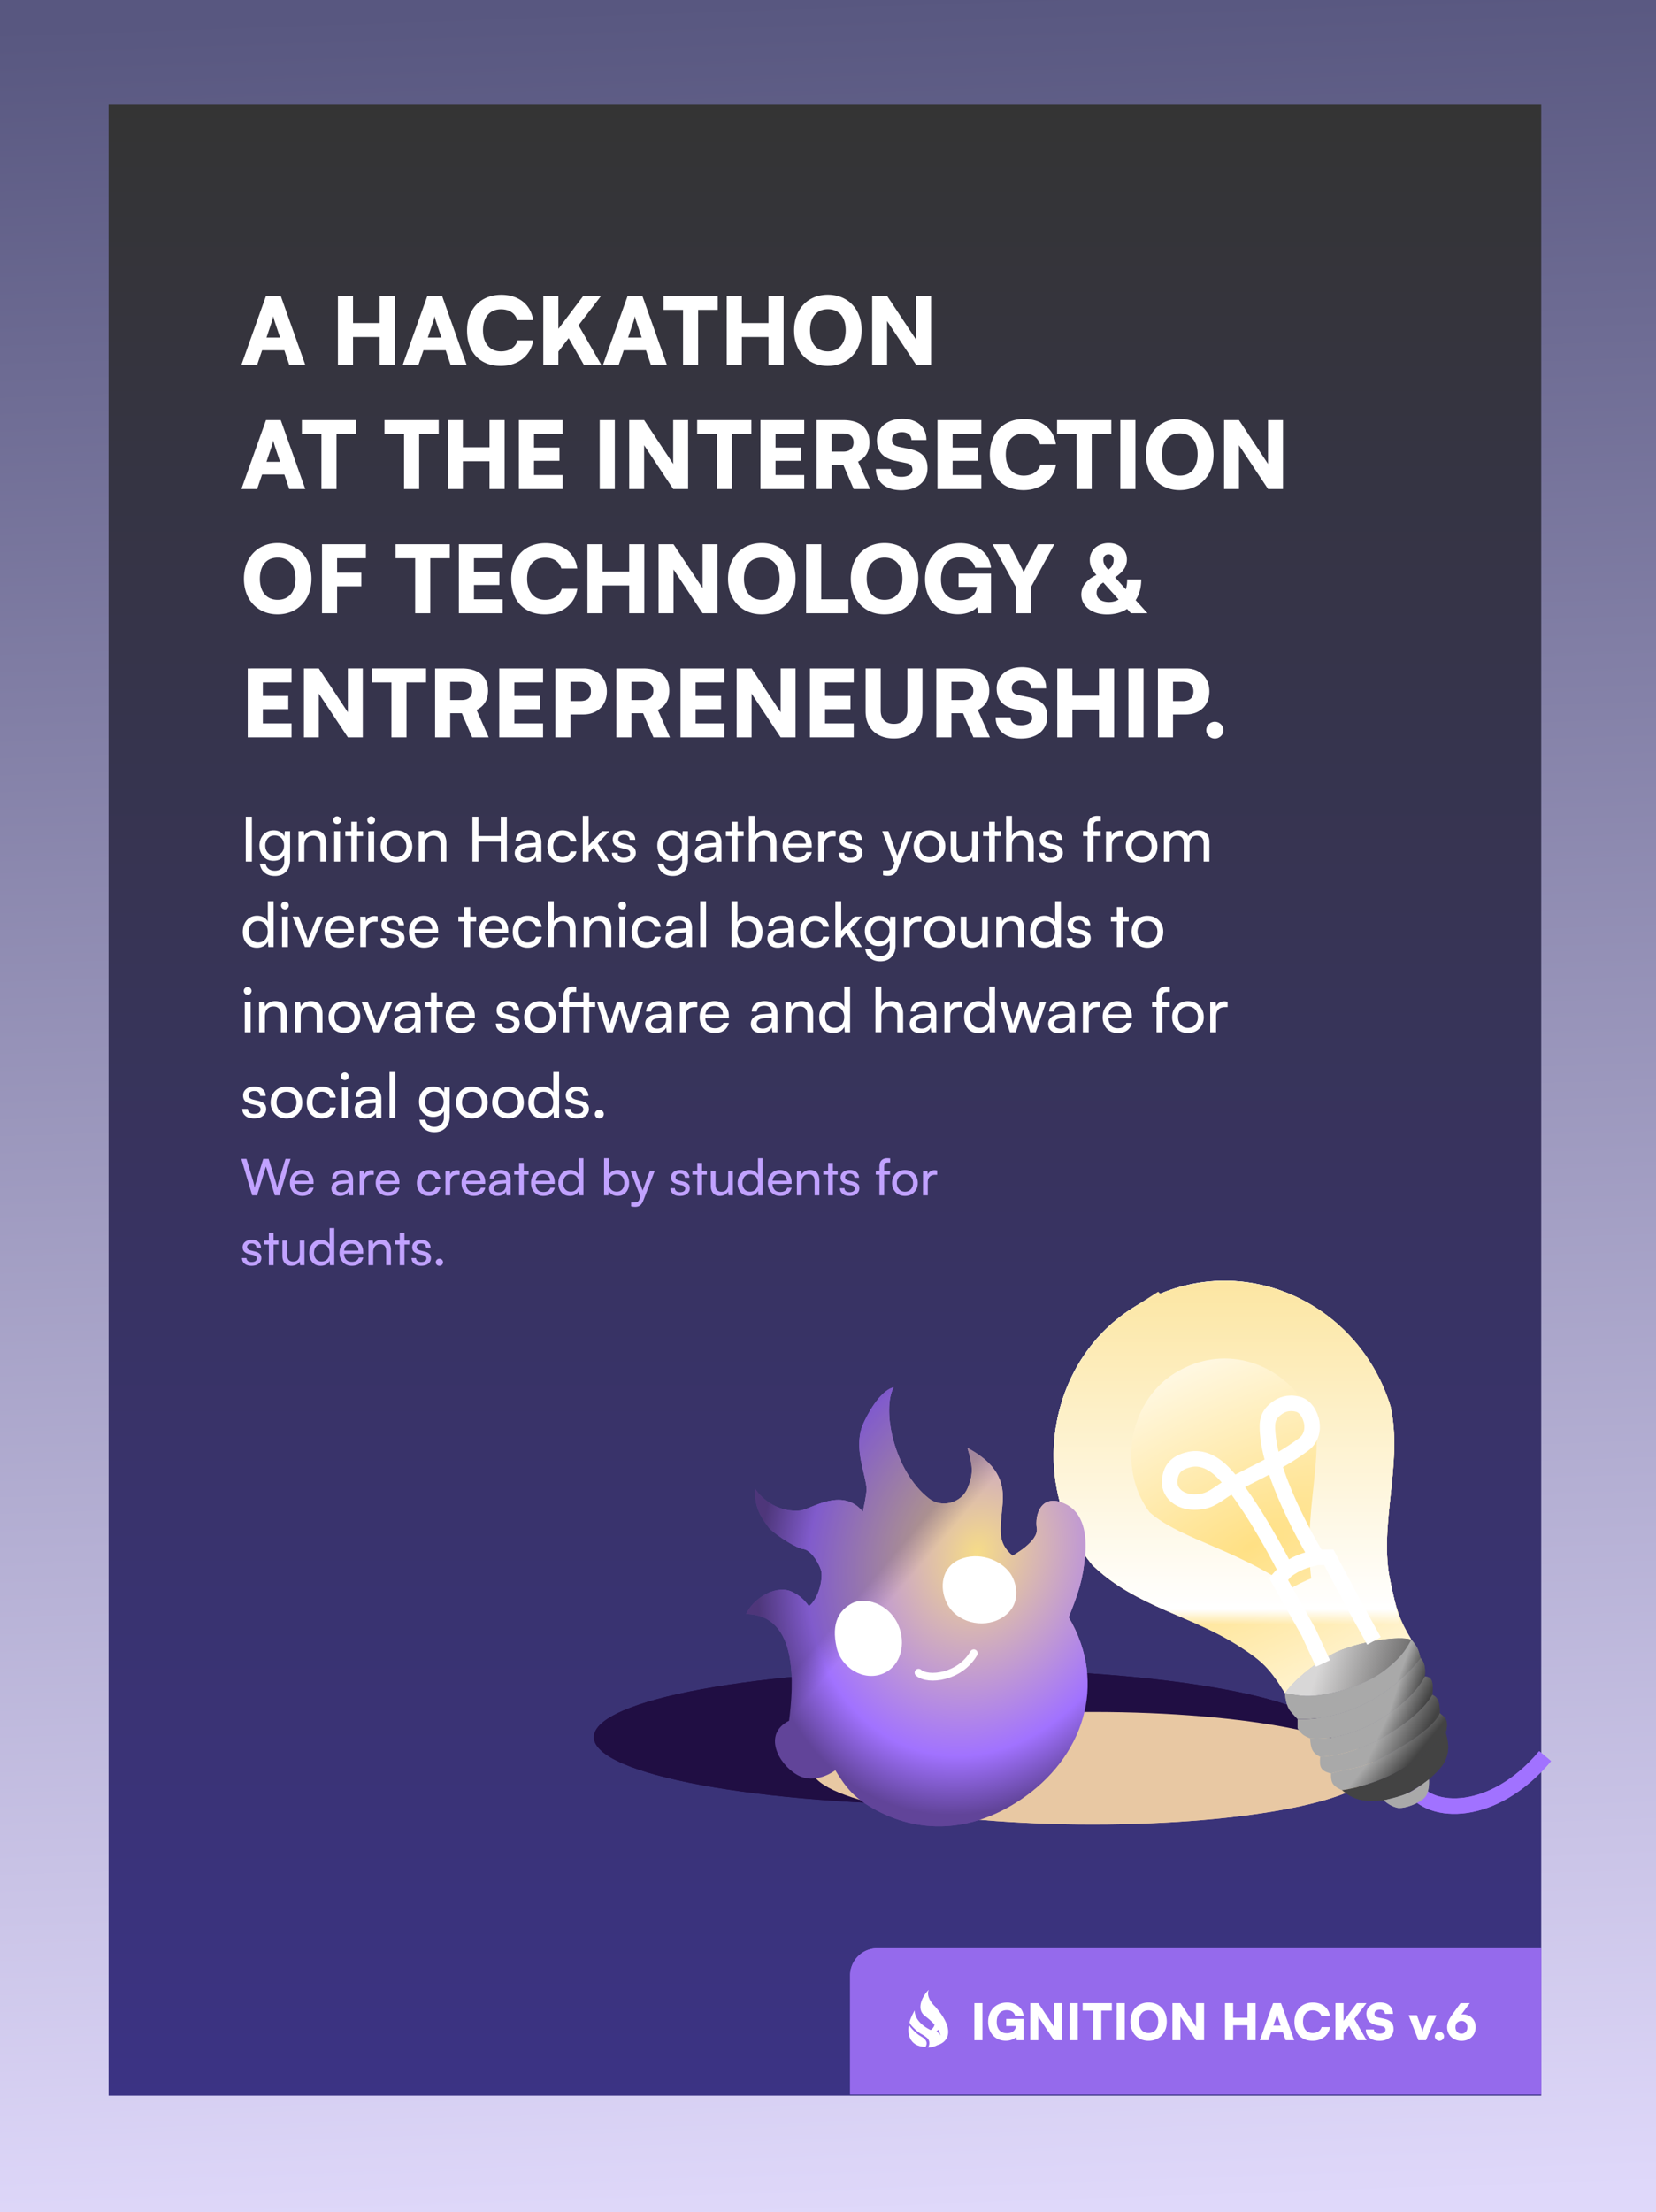 <svg xmlns="http://www.w3.org/2000/svg" fill="none" viewBox="0 0 427 570"><g clip-path="url(#a)"><path fill="url(#b)" d="M397 540h285v513H397z" transform="rotate(-180 397 540)"/><path fill="url(#c)" d="M427 570h433v570H427z" transform="rotate(-180 427 570)"/><path fill="url(#d)" d="M28 540h369.401V27H28z"/><path fill="#956aec" d="M219.207 508.981a6.984 6.984 0 0 1 6.988-6.98h171.206v37.694H219.207z"/><path fill="#fff" d="M238.624 527.433c-4.39-.103-4.673-3.816-4.266-5.66 0 0 1.253 1.916 3.322 3.082 2.067 1.167.944 2.578.944 2.578"/><path fill="#fff" d="M234.545 521.106c-.04-.534 1.082-2.786 1.305-3.071 0 3.279 4.13 5.034 4.13 5.034s1.388-.835.91-2.331c-.727-.459-1.228-.922-.608-1.068.313.386.505.743.608 1.068.864.547 2.047 1.088 2.047 1.088s-1.339 1.507-1.491 1.658c.707.28 1.224 1.174 1.384 1.6-.18 2.34-2.99 2.475-3.543 2.51-.052.064-.09.073-.093.011q.001-.005.093-.011c.219-.263.682-1.456-.093-2.324 0 0-.429-.512-1.706-1.204-.894-.486-2.893-2.293-2.943-2.96"/><path fill="#fff" d="M241.141 517.036c5.922 6.761 2.629 9.464.402 9.97 2.378-2.141.067-5.224-3.049-7.553-2.491-1.864-.446-5.403.988-6.758-.749 1.644.793 3.579 1.659 4.341M253.328 516.15v9.545h-2.093v-9.545zm6.292 1.806c-1.729 0-2.62 1.213-2.62 3.057 0 1.922 1.084 2.876 2.607 2.876 1.576 0 2.274-.851 2.364-1.844h-2.531v-1.832h4.493v5.482h-1.794l-.117-.864c-.515.606-1.549 1.006-2.685 1.006-2.673 0-4.546-1.961-4.546-4.889 0-2.876 1.924-4.952 4.882-4.952 2.285 0 4.041 1.341 4.26 3.405h-2.194c-.246-1.006-1.123-1.445-2.119-1.445m8.107 7.739h-2.066v-9.545h2.066l4.029 6.075v-6.075h2.066v9.545h-2.066l-4.029-6.062zm10.176-9.545v9.545h-2.091v-9.545zm1.259 1.935v-1.935h7.514v1.935h-2.711v7.61h-2.092v-7.61zm10.859-1.935v9.545h-2.092v-9.545zm10.826 4.76c0 2.915-1.924 4.94-4.7 4.94-2.763 0-4.661-2.012-4.661-4.927s1.911-4.94 4.674-4.94c2.776 0 4.687 2.012 4.687 4.927m-2.208 0c0-1.819-.929-2.915-2.466-2.915-1.55 0-2.48 1.096-2.48 2.915 0 1.831.93 2.928 2.48 2.928 1.537 0 2.466-1.122 2.466-2.928m5.732 4.785h-2.066v-9.545h2.066l4.028 6.075v-6.075h2.067v9.545h-2.067l-4.028-6.062zm13.594 0h-2.092v-9.545h2.092v3.767h3.693v-3.767h2.091v9.545h-2.091v-3.844h-3.693zm9.073 0h-2.183l3.409-9.545h2.04l3.396 9.545h-2.221l-.671-2.012h-3.086zm1.975-5.804-.684 2.038h1.885l-.685-2.038c-.103-.323-.219-.697-.258-.929a8 8 0 0 1-.258.929m9.414 5.959c-2.866 0-4.661-1.896-4.661-4.914 0-2.98 1.898-4.94 4.752-4.94 2.389 0 4.106 1.367 4.403 3.508h-2.209c-.283-.955-1.097-1.496-2.246-1.496-1.55 0-2.492 1.096-2.492 2.915 0 1.793.955 2.915 2.492 2.915 1.175 0 2.04-.581 2.299-1.522h2.169c-.336 2.128-2.117 3.534-4.507 3.534m7.998-9.7v4.566l3.447-4.566h2.466l-3.124 4.076 3.15 5.469h-2.415l-2.104-3.689-1.42 1.858v1.831h-2.093v-9.545zm5.89 2.773c0-1.728 1.459-2.953 3.512-2.953s3.345 1.135 3.345 2.941h-2.08c0-.671-.503-1.084-1.291-1.084-.852 0-1.395.387-1.395 1.019 0 .581.298.864.969 1.006l1.433.297c1.705.348 2.519 1.161 2.519 2.67 0 1.844-1.447 3.044-3.642 3.044-2.131 0-3.512-1.148-3.512-2.941h2.078c0 .696.517 1.083 1.447 1.083.943 0 1.536-.374 1.536-.98 0-.529-.245-.8-.878-.929l-1.459-.296c-1.704-.348-2.582-1.316-2.582-2.877m13.403 6.772-2.518-6.449h2.143l.788 2.257c.323.942.582 1.754.633 2.051.078-.374.361-1.212.684-2.051l.865-2.257h2.067l-2.699 6.449zm5.433.168c-.658 0-1.188-.529-1.188-1.161 0-.645.53-1.174 1.188-1.174.633 0 1.189.529 1.189 1.174 0 .632-.556 1.161-1.189 1.161m3.568-7.146 1.873-2.567h2.389l-2.182 2.928q.194-.038.387-.038c1.962 0 3.306 1.354 3.306 3.314 0 2.09-1.537 3.509-3.654 3.509-2.144 0-3.706-1.522-3.706-3.521 0-1.174.426-2.038 1.587-3.625m.556 3.65c0 .981.633 1.651 1.563 1.651.904 0 1.536-.67 1.536-1.651 0-.98-.62-1.638-1.536-1.638-.943 0-1.563.658-1.563 1.638"/><path fill="#200e43" d="M248.239 465.114c52.524 0 95.103-7.835 95.103-17.5s-42.579-17.5-95.103-17.5-95.103 7.835-95.103 17.5 42.579 17.5 95.103 17.5"/><path fill="#e8c8a3" d="M281.775 470.114c40.084 0 72.579-6.492 72.579-14.5s-32.495-14.5-72.579-14.5-72.578 6.492-72.578 14.5 32.494 14.5 72.578 14.5"/><path stroke="#a172ff" stroke-width="4" d="M364.365 460.547c4.301 7.103 20.687 7.876 34.037-8.046"/><g filter="url(#e)"><path fill="url(#f)" d="M319.903 420.426c5.386 3.518 7.448 5.317 11.434 11.853 2.241-3.404 9.061-9.052 14.67-11.207s14.671-3.663 17.907-2.586c-3.033-4.975-4.015-8.078-5.393-14.87-3.19-14.383 3.336-30.436 0-45.285-8.503-27.619-40.47-41.881-66.664-25.185-22.079 14.073-26.922 46.016-10.14 66.16 11.185 10.775 25.593 12.895 38.186 21.12"/><path fill="url(#g)" d="M344.066 432.063c4.559-1.081 9.54-2.983 13.16-5.819 3.681-2.884 4.966-4.557 6.688-7.758-3.236-1.077-12.298.431-17.907 2.586s-12.429 7.803-14.67 11.207c4.035.644 5.869 1.338 12.729-.216"/><path fill="url(#h)" d="M369.307 432.71c.344-3.745-.18-4.613-1.942-4.742 0 0-2.774 6.183-12.944 11.853-9.277 5.172-16.612 4.095-16.612 4.095.151 2.663.597 3.815 2.589 4.741 0 0 7.767.053 17.26-5.603 9.492-5.656 11.649-10.344 11.649-10.344"/><path fill="url(#i)" d="M371.249 437.451c0-2.802-.432-4.095-1.941-4.741 0 0-2.158 4.688-11.65 10.344s-17.26 5.603-17.26 5.603c-.206 2.556.009 3.644 2.805 4.31 7.515-2.189 6.904-.431 17.044-6.249 10.139-5.819 11.002-9.267 11.002-9.267"/><path fill="url(#j)" d="M371.249 437.451s-.863 3.448-11.002 9.267-9.529 4.06-17.044 6.249c0 0-.136 1.647.432 2.586.604 1.001 2.372 1.724 2.372 1.724s8.846-1.077 16.397-6.034c7.67-5.035 10.355-8.836 10.355-8.836s.742-2.031 0-3.448c-.36-.687-1.51-1.508-1.51-1.508"/><path fill="url(#k)" d="M362.404 451.243c-7.551 4.957-16.397 6.034-16.397 6.034 3.005 2.394 5.1 3.08 10.788 2.586 0 0 4.09-.802 6.472-1.939 2.192-1.047 5.178-3.448 5.178-3.448 2.223-2.106 4.009-3.522 4.746-6.465.531-2.123 0-3.882-.432-5.604 0 0-2.685 3.801-10.355 8.836"/><path fill="#a9a9a9" d="M363.267 457.924c-2.382 1.137-6.472 1.939-6.472 1.939s1.51 1.491 3.452 1.931c1.392.316 4.229-.589 6.04-1.766.713-.463 1.267-.968 1.51-1.458.863-1.733.648-4.094.648-4.094s-2.986 2.401-5.178 3.448"/><path fill="url(#l)" d="M331.337 432.279s.084 2.931 1.295 4.525c.612.808 1.941 2.155 1.941 2.155s8.414.618 17.691-4.124c9.277-4.741 14.023-11.608 14.023-11.608s-.331-1.357-.647-2.155c-.466-1.173-1.726-2.586-1.726-2.586-1.722 3.201-3.007 4.874-6.688 7.758-3.62 2.836-8.601 4.738-13.16 5.819-6.86 1.554-8.694.86-12.729.216"/><path fill="url(#m)" d="M352.264 434.835c-9.277 4.742-17.691 4.124-17.691 4.124v2.371c.918 1.487 1.694 1.993 3.236 2.586 0 0 7.335 1.077 16.612-4.095 10.17-5.67 12.944-11.853 12.944-11.853.217-1.508.115-3.59-1.078-4.741 0 0-4.746 6.867-14.023 11.608"/><path stroke="url(#n)" stroke-width="20" d="M297.241 341.576c19.977-12.733 44.677-2.338 51.591 19.315 1.144 5.451.616 11.426-.211 19.201-.771 7.246-1.872 16.487.088 25.51v.001c.291 1.435.574 2.753.869 3.992-2.492.576-4.972 1.302-7.164 2.144-3.547 1.363-7.037 3.503-9.957 5.665-2.238-2.109-4.589-3.724-7.076-5.348-7.187-4.693-15.078-7.741-21.049-10.379-6.134-2.711-11.064-5.28-15.25-9.174-12.565-15.587-8.641-40.219 8.159-50.927Z"/></g><g filter="url(#o)"><path stroke="#fff" stroke-width="4" d="m341.113 428.624-3.667-7.974-3.885-6.896-3.883-6.896 1.942-2.18m0 0s-9.061-17.862-16.18-25.189c-2.605-2.681-5.609-4.095-8.63-3.448-3.803.814-4.823 2.711-5.177 4.956-.574 3.625 2.583 6.034 6.256 6.034 3.668 0 4.995-1.243 7.982-3.232 4.531-3.017 13.161-6.25 20.279-11.638 2.434-1.841 2.374-4.741 1.942-6.249-.737-2.581-2.157-3.772-3.451-4.095-2.589-.646-4.291.249-5.178.862-2.805 1.94-2.805 3.879-2.589 6.681.987 12.824 12.729 31.919 12.729 31.919m-7.983 3.399c2.682-1.944 4.5-2.589 7.983-3.399m14.67 21.526-4.315-7.758-7.335-13.768h-3.02"/></g><path fill="url(#p)" d="M222.486 367.108c.852-2.041 4.258-8.789 7.947-9.639-3.122 5.67 0 21.547 9.082 28.635 3.242 2.53 8.314 1.225 9.934-2.552 1.703-3.969 1.296-6.069 0-10.49 5.835 3.207 9.676 7.069 9.083 14.176-.568 6.805-1.591 10.115 2.554 13.609 0 0 6.812-3.686 6.245-7.088s1.135-9.223 7.379-6.237c4.656 2.226 5.559 7.875 5.109 13.042-.568 6.52-1.775 9.924-4.257 16.16 10.217 17.295 3.638 36.32-12.489 47.064-12.466 8.305-26.112 9.072-38.317 1.984-4.538-2.635-6.596-5.084-9.366-9.633 0 0-5.108 3.963-9.933 1.128s-8.799-10.49-1.988-13.892c1.136-9.041 2.588-27.239-11.069-27.502 1.987-4.252 7.884-7.686 11.921-5.67 1.136.567 2.634 1.368 4.258 3.686 2.816-2.255 3.689-7.655 3.121-9.356-.87-2.609-2.954-5.229-4.541-5.387-1.586-.159-6.468-3.1-8.798-5.387-3.249-4.131-3.647-6.332-3.69-10.207 2.138 3.282 6.606 6.173 11.637 5.671 2.839-.284 10.785-6.238 16.178.283 0 0 .568-2.551.852-4.536.283-1.985 0-2.552-1.135-7.655-1.137-5.103-.568-8.165.283-10.207"/><path fill="url(#q)" fill-opacity=".2" d="M222.486 367.108c.852-2.041 4.258-8.789 7.947-9.639-3.122 5.67 0 21.547 9.082 28.635 3.242 2.53 8.314 1.225 9.934-2.552 1.703-3.969 1.296-6.069 0-10.49 5.835 3.207 9.676 7.069 9.083 14.176-.568 6.805-1.591 10.115 2.554 13.609 0 0 6.812-3.686 6.245-7.088s1.135-9.223 7.379-6.237c4.656 2.226 5.559 7.875 5.109 13.042-.568 6.52-1.775 9.924-4.257 16.16 10.217 17.295 3.638 36.32-12.489 47.064-12.466 8.305-26.112 9.072-38.317 1.984-4.538-2.635-6.596-5.084-9.366-9.633 0 0-5.108 3.963-9.933 1.128s-8.799-10.49-1.988-13.892c1.136-9.041 2.588-27.239-11.069-27.502 1.987-4.252 7.884-7.686 11.921-5.67 1.136.567 2.634 1.368 4.258 3.686 2.816-2.255 3.689-7.655 3.121-9.356-.87-2.609-2.954-5.229-4.541-5.387-1.586-.159-6.468-3.1-8.798-5.387-3.249-4.131-3.647-6.332-3.69-10.207 2.138 3.282 6.606 6.173 11.637 5.671 2.839-.284 10.785-6.238 16.178.283 0 0 .568-2.551.852-4.536.283-1.985 0-2.552-1.135-7.655-1.137-5.103-.568-8.165.283-10.207"/><g fill="#fff" filter="url(#r)"><path d="M215.717 424.477c-1.418-6.364.708-9.547 3.897-11.315s9.535-.209 12.049 5.658c1.98 4.621.724 10.377-3.898 12.375-4.998 2.16-10.867-1.413-12.048-6.718M247.367 401.847c-4.463 1.909-5.303 7.127-3.189 11.315 2.445 4.846 9.105 6.536 13.821 3.89 5.669-3.183 4.251-9.193 2.48-11.669-2.531-3.535-8.151-5.657-13.112-3.536"/></g><path stroke="#fff" stroke-linecap="round" stroke-width="2" d="M236.843 430.997c2.431 2.142 10.683 1.193 14.239-4.997"/><path fill="#956aec" d="M219.208 508.981a6.985 6.985 0 0 1 6.988-6.981h171.206v37.695H219.208z"/><path fill="#fff" d="M238.625 527.433c-4.39-.103-4.673-3.817-4.266-5.66 0 0 1.253 1.915 3.321 3.082s.945 2.578.945 2.578"/><path fill="#fff" d="M234.546 521.106c-.04-.534 1.081-2.786 1.305-3.071 0 3.278 4.13 5.034 4.13 5.034s1.388-.835.91-2.331c-.727-.46-1.228-.922-.61-1.068.315.386.506.743.61 1.068.864.546 2.047 1.088 2.047 1.088s-1.339 1.507-1.491 1.658c.705.28 1.224 1.173 1.384 1.6-.181 2.34-2.991 2.474-3.543 2.51-.052.063-.09.073-.093.011a.3.3 0 0 1 .093-.011c.219-.263.682-1.456-.093-2.325 0 0-.429-.511-1.706-1.204-.895-.485-2.893-2.292-2.943-2.959"/><path fill="#fff" d="M241.141 517.036c5.923 6.76 2.63 9.463.403 9.97 2.377-2.142.067-5.224-3.048-7.554-2.492-1.863-.447-5.402.988-6.757-.75 1.644.792 3.579 1.657 4.341M374.72 518.717l1.872-2.567h2.389l-2.181 2.928q.194-.039.387-.039c1.962 0 3.306 1.355 3.306 3.315 0 2.09-1.537 3.509-3.655 3.509-2.144 0-3.705-1.522-3.705-3.522 0-1.173.425-2.038 1.587-3.624m.556 3.65c0 .98.633 1.651 1.562 1.651.904 0 1.536-.671 1.536-1.651s-.619-1.638-1.536-1.638c-.942 0-1.562.658-1.562 1.638M371.152 525.863c-.658 0-1.188-.529-1.188-1.161 0-.645.53-1.174 1.188-1.174.633 0 1.188.529 1.188 1.174 0 .632-.555 1.161-1.188 1.161M365.718 525.695l-2.517-6.449h2.143l.788 2.257c.322.942.581 1.754.633 2.051.077-.374.361-1.213.683-2.051l.866-2.257h2.066l-2.698 6.449zM352.315 518.923c0-1.728 1.459-2.954 3.513-2.954s3.343 1.136 3.343 2.941h-2.078c0-.67-.504-1.083-1.291-1.083-.852 0-1.395.387-1.395 1.019 0 .58.297.864.968 1.006l1.434.297c1.705.348 2.517 1.16 2.517 2.669 0 1.845-1.445 3.044-3.641 3.044-2.13 0-3.511-1.147-3.511-2.94h2.078c0 .696.516 1.083 1.446 1.083.942 0 1.537-.374 1.537-.98 0-.529-.245-.8-.878-.929l-1.459-.296c-1.704-.349-2.583-1.316-2.583-2.877"/><path fill="#fff" d="M346.426 516.15v4.566l3.446-4.566h2.467l-3.124 4.076 3.15 5.469h-2.415l-2.105-3.689-1.419 1.857v1.832h-2.093v-9.545zM338.428 525.85c-2.866 0-4.661-1.896-4.661-4.915 0-2.979 1.898-4.94 4.751-4.94 2.389 0 4.106 1.368 4.404 3.509h-2.209c-.284-.955-1.097-1.497-2.246-1.497-1.55 0-2.493 1.097-2.493 2.916 0 1.792.956 2.915 2.493 2.915 1.175 0 2.04-.581 2.298-1.522h2.17c-.337 2.128-2.119 3.534-4.507 3.534M327.039 525.695h-2.183l3.409-9.545h2.04l3.396 9.545h-2.221l-.671-2.012h-3.087zm1.975-5.804-.684 2.038h1.885l-.685-2.038c-.103-.323-.219-.697-.258-.929a8 8 0 0 1-.258.929M317.965 525.695h-2.091v-9.545h2.091v3.766h3.693v-3.766h2.092v9.545h-2.092v-3.844h-3.693zM304.371 525.695h-2.065v-9.545h2.065l4.029 6.075v-6.075h2.065v9.545H308.4l-4.029-6.062zM300.848 520.91c0 2.915-1.924 4.94-4.7 4.94-2.764 0-4.662-2.013-4.662-4.928s1.911-4.94 4.675-4.94c2.776 0 4.687 2.013 4.687 4.928m-2.208 0c0-1.819-.93-2.915-2.466-2.915-1.55 0-2.48 1.096-2.48 2.915 0 1.831.93 2.927 2.48 2.927 1.536 0 2.466-1.122 2.466-2.927M290.022 516.15v9.545h-2.092v-9.545zM279.162 518.085v-1.935h7.515v1.935h-2.711v7.61h-2.092v-7.61zM277.904 516.15v9.545h-2.092v-9.545zM267.728 525.695h-2.066v-9.545h2.066l4.029 6.075v-6.075h2.066v9.545h-2.066l-4.029-6.062zM259.621 517.956c-1.729 0-2.62 1.212-2.62 3.057 0 1.922 1.084 2.876 2.607 2.876 1.576 0 2.273-.851 2.364-1.844h-2.531v-1.832h4.493v5.482h-1.795l-.116-.864c-.516.606-1.55 1.006-2.686 1.006-2.673 0-4.545-1.961-4.545-4.889 0-2.876 1.924-4.953 4.882-4.953 2.285 0 4.041 1.342 4.26 3.406h-2.195c-.245-1.007-1.123-1.445-2.118-1.445M253.327 516.15v9.545h-2.091v-9.545zM313.249 190.312c-1.226 0-2.211-.983-2.211-2.159 0-1.2.985-2.184 2.211-2.184 1.177 0 2.21.984 2.21 2.184 0 1.176-1.033 2.159-2.21 2.159M305.772 184.096h-3.315V190h-3.892v-17.76h7.207c3.628 0 6.054 2.376 6.054 5.928s-2.426 5.928-6.054 5.928m-.865-8.4h-2.45v4.944h2.45c1.875 0 2.812-.816 2.812-2.472s-.937-2.472-2.812-2.472M294.855 172.24V190h-3.893v-17.76zM276.507 190h-3.892v-17.76h3.892v7.008h6.871v-7.008h3.892V190h-3.892v-7.152h-6.871zM256.989 177.401c0-3.216 2.715-5.496 6.535-5.496s6.222 2.112 6.222 5.472h-3.868c0-1.248-.937-2.016-2.402-2.016-1.586 0-2.595.72-2.595 1.896 0 1.08.552 1.608 1.802 1.872l2.667.552c3.171.648 4.685 2.16 4.685 4.968 0 3.432-2.691 5.664-6.776 5.664-3.964 0-6.535-2.136-6.535-5.472h3.869c0 1.296.961 2.016 2.69 2.016 1.754 0 2.86-.696 2.86-1.824 0-.984-.457-1.488-1.634-1.728l-2.715-.552c-3.172-.648-4.805-2.448-4.805-5.352M245.324 190h-3.892v-17.76h6.871c4.325 0 6.775 2.088 6.775 5.76 0 2.304-.985 3.936-2.955 4.944l3.124 7.056h-4.253l-2.667-6.216h-3.003zm0-14.304v4.68h2.955c1.706 0 2.691-.864 2.691-2.376 0-1.488-.937-2.304-2.667-2.304zM223.199 183.328V172.24h3.892v10.824c0 2.232 1.225 3.456 3.412 3.456 2.21 0 3.459-1.272 3.459-3.456V172.24h3.893v11.088c0 4.224-2.883 6.96-7.352 6.96-4.445 0-7.304-2.712-7.304-6.96M220.135 190h-11.293v-17.76h11.293v3.6h-7.4v3.48h6.558v3.408h-6.558v3.672h7.4zM193.798 190h-3.844v-17.76h3.844l7.496 11.304V172.24h3.844V190h-3.844l-7.496-11.28zM186.769 190h-11.292v-17.76h11.292v3.6h-7.4v3.48h6.559v3.408h-6.559v3.672h7.4zM162.828 190h-3.892v-17.76h6.872c4.324 0 6.775 2.088 6.775 5.76 0 2.304-.985 3.936-2.955 4.944l3.123 7.056h-4.253l-2.666-6.216h-3.004zm0-14.304v4.68h2.956c1.705 0 2.69-.864 2.69-2.376 0-1.488-.937-2.304-2.666-2.304zM150.424 184.096h-3.316V190h-3.892v-17.76h7.208c3.628 0 6.055 2.376 6.055 5.928s-2.427 5.928-6.055 5.928m-.865-8.4h-2.451v4.944h2.451c1.874 0 2.811-.816 2.811-2.472s-.937-2.472-2.811-2.472M140.032 190h-11.293v-17.76h11.293v3.6h-7.4v3.48h6.559v3.408h-6.559v3.672h7.4zM116.09 190h-3.892v-17.76h6.871c4.325 0 6.776 2.088 6.776 5.76 0 2.304-.986 3.936-2.956 4.944l3.124 7.056h-4.253l-2.667-6.216h-3.003zm0-14.304v4.68h2.955c1.706 0 2.691-.864 2.691-2.376 0-1.488-.937-2.304-2.667-2.304zM95.883 175.84v-3.6h13.983v3.6h-5.046V190h-3.892v-14.16zM82.208 190h-3.844v-17.76h3.844l7.497 11.304V172.24h3.844V190h-3.844l-7.497-11.28zM75.18 190H63.888v-17.76H75.18v3.6h-7.4v3.48h6.559v3.408h-6.56v3.672h7.401zM291.596 158l-.985-1.104c-1.393.912-3.147 1.416-5.166 1.416-3.916 0-6.631-2.112-6.631-5.136 0-2.088 1.418-3.888 3.892-5.016-1.249-1.44-1.705-2.52-1.705-3.912 0-2.472 2.066-4.32 4.853-4.32 2.763 0 4.709 1.728 4.709 4.176 0 1.8-.937 3.24-3.051 4.656l2.787 3.096c.216-.744.336-1.608.336-2.568h3.628c0 2.112-.505 3.912-1.442 5.352l3.052 3.36zm-7.112-13.776c0 .864.385 1.56 1.25 2.568.937-.576 1.417-1.464 1.417-2.544 0-.888-.48-1.416-1.297-1.416-.841 0-1.37.528-1.37 1.392m-1.729 8.544c0 1.464 1.225 2.352 3.195 2.352.961 0 1.778-.216 2.475-.648l-3.941-4.368q-1.73 1.008-1.729 2.664M261.948 151.256l-6.006-11.016h4.348l2.979 5.76c.289.552.481.984.673 1.44.216-.432.409-.888.697-1.464l2.979-5.736h4.229l-6.007 11.016V158h-3.892zM247.508 143.6c-3.219 0-4.877 2.256-4.877 5.688 0 3.576 2.018 5.352 4.853 5.352 2.931 0 4.229-1.584 4.397-3.432h-4.709V147.8h8.361V158h-3.34l-.216-1.608c-.961 1.128-2.883 1.872-4.997 1.872-4.974 0-8.458-3.648-8.458-9.096 0-5.352 3.58-9.216 9.082-9.216 4.253 0 7.52 2.496 7.929 6.336h-4.085c-.456-1.872-2.09-2.688-3.94-2.688M236.796 149.096c0 5.424-3.58 9.192-8.746 9.192-5.141 0-8.673-3.744-8.673-9.168s3.556-9.192 8.697-9.192c5.166 0 8.722 3.744 8.722 9.168m-4.109 0c0-3.384-1.73-5.424-4.589-5.424-2.883 0-4.613 2.04-4.613 5.424 0 3.408 1.73 5.448 4.613 5.448 2.859 0 4.589-2.088 4.589-5.448M211.748 140.24v14.16h7.016v3.6h-10.908v-17.76zM205.144 149.096c0 5.424-3.58 9.192-8.745 9.192-5.142 0-8.674-3.744-8.674-9.168s3.556-9.192 8.698-9.192c5.165 0 8.721 3.744 8.721 9.168m-4.108 0c0-3.384-1.73-5.424-4.589-5.424-2.883 0-4.613 2.04-4.613 5.424 0 3.408 1.73 5.448 4.613 5.448 2.859 0 4.589-2.088 4.589-5.448M173.667 158h-3.844v-17.76h3.844l7.496 11.304V140.24h3.844V158h-3.844l-7.496-11.28zM155.367 158h-3.892v-17.76h3.892v7.008h6.872v-7.008h3.892V158h-3.892v-7.152h-6.872zM140.487 158.288c-5.334 0-8.673-3.528-8.673-9.144 0-5.544 3.531-9.192 8.841-9.192 4.445 0 7.64 2.544 8.193 6.528h-4.108c-.529-1.776-2.043-2.784-4.181-2.784-2.883 0-4.637 2.04-4.637 5.424 0 3.336 1.778 5.424 4.637 5.424 2.186 0 3.796-1.08 4.277-2.832h4.036c-.625 3.96-3.94 6.576-8.385 6.576M129.614 158h-11.292v-17.76h11.292v3.6h-7.4v3.48h6.559v3.408h-6.559v3.672h7.4zM102.006 143.84v-3.6h13.983v3.6h-5.045V158h-3.892v-14.16zM93.172 151.064h-6.246V158h-3.893v-17.76H94.35v3.6h-7.424v3.72h6.246zM80.322 149.096c0 5.424-3.58 9.192-8.746 9.192-5.141 0-8.673-3.744-8.673-9.168s3.556-9.192 8.697-9.192c5.166 0 8.722 3.744 8.722 9.168m-4.109 0c0-3.384-1.73-5.424-4.589-5.424-2.883 0-4.613 2.04-4.613 5.424 0 3.408 1.73 5.448 4.613 5.448 2.86 0 4.59-2.088 4.59-5.448M319.466 126h-3.844v-17.76h3.844l7.496 11.304V108.24h3.845V126h-3.845l-7.496-11.28zM312.91 117.096c0 5.424-3.58 9.192-8.745 9.192-5.142 0-8.674-3.744-8.674-9.168s3.556-9.192 8.698-9.192c5.165 0 8.721 3.744 8.721 9.168m-4.108 0c0-3.384-1.73-5.424-4.589-5.424-2.883 0-4.613 2.04-4.613 5.424 0 3.408 1.73 5.448 4.613 5.448 2.859 0 4.589-2.088 4.589-5.448M292.766 108.24V126h-3.892v-17.76zM272.559 111.84v-3.6h13.983v3.6h-5.046V126h-3.892v-14.16zM263.902 126.288c-5.334 0-8.673-3.528-8.673-9.144 0-5.544 3.531-9.192 8.841-9.192 4.445 0 7.64 2.544 8.193 6.528h-4.108c-.529-1.776-2.043-2.784-4.181-2.784-2.883 0-4.637 2.04-4.637 5.424 0 3.336 1.778 5.424 4.637 5.424 2.186 0 3.796-1.08 4.277-2.832h4.036c-.625 3.96-3.94 6.576-8.385 6.576M253.029 126h-11.292v-17.76h11.292v3.6h-7.4v3.48h6.559v3.408h-6.559v3.672h7.4zM226.111 113.401c0-3.216 2.715-5.496 6.535-5.496s6.223 2.112 6.223 5.472h-3.868c0-1.248-.937-2.016-2.403-2.016-1.586 0-2.595.72-2.595 1.896 0 1.08.553 1.608 1.802 1.872l2.667.552c3.172.648 4.685 2.16 4.685 4.968 0 3.432-2.691 5.664-6.775 5.664-3.964 0-6.535-2.136-6.535-5.472h3.868c0 1.296.961 2.016 2.691 2.016 1.754 0 2.859-.696 2.859-1.824 0-.984-.457-1.488-1.634-1.728l-2.715-.552c-3.171-.648-4.805-2.448-4.805-5.352M214.446 126h-3.892v-17.76h6.872c4.324 0 6.775 2.088 6.775 5.76 0 2.304-.985 3.936-2.955 4.944l3.123 7.056h-4.252l-2.667-6.216h-3.004zm0-14.304v4.68h2.956c1.705 0 2.691-.864 2.691-2.376 0-1.488-.937-2.304-2.667-2.304zM207.371 126h-11.293v-17.76h11.293v3.6h-7.4v3.48h6.558v3.408h-6.558v3.672h7.4zM179.763 111.84v-3.6h13.983v3.6h-5.045V126h-3.893v-14.16zM166.089 126h-3.844v-17.76h3.844l7.496 11.304V108.24h3.844V126h-3.844l-7.496-11.28zM158.535 108.24V126h-3.893v-17.76zM145.099 126h-11.292v-17.76h11.292v3.6h-7.4v3.48h6.559v3.408h-6.559v3.672h7.4zM119.351 126h-3.892v-17.76h3.892v7.008h6.872v-7.008h3.892V126h-3.892v-7.152h-6.872zM99.144 111.84v-3.6h13.983v3.6h-5.045V126h-3.893v-14.16zM77.84 111.84v-3.6h13.983v3.6h-5.046V126h-3.892v-14.16zM66.314 126h-4.06l6.343-17.76h3.796L78.712 126h-4.133l-1.25-3.744h-5.741zm3.676-10.8-1.273 3.792h3.508L70.95 115.2c-.192-.6-.408-1.296-.48-1.728-.072.408-.264 1.08-.48 1.728M228.735 94h-3.844V76.24h3.844l7.496 11.305V76.24h3.844V94h-3.844l-7.496-11.28zM222.179 85.097c0 5.424-3.58 9.192-8.746 9.192-5.141 0-8.673-3.745-8.673-9.168 0-5.424 3.556-9.192 8.697-9.192 5.166 0 8.722 3.743 8.722 9.168m-4.109 0c0-3.384-1.73-5.424-4.589-5.424-2.883 0-4.613 2.04-4.613 5.424 0 3.407 1.73 5.448 4.613 5.448 2.859 0 4.589-2.088 4.589-5.448M191.289 94h-3.892V76.24h3.892v7.009h6.872V76.24h3.892V94h-3.892v-7.153h-6.872zM171.081 79.84v-3.6h13.984v3.6h-5.046V94h-3.892V79.84zM159.556 94h-4.061l6.343-17.76h3.796L171.953 94h-4.132l-1.25-3.743h-5.742zm3.676-10.8-1.274 3.793h3.508l-1.273-3.792c-.192-.6-.409-1.296-.481-1.728-.072.407-.264 1.08-.48 1.728M143.988 76.24v8.497l6.415-8.496h4.589l-5.814 7.584L155.04 94h-4.493l-3.916-6.865-2.643 3.457V94h-3.892V76.24zM129.107 94.288c-5.334 0-8.673-3.528-8.673-9.144 0-5.544 3.532-9.192 8.841-9.192 4.445 0 7.641 2.544 8.194 6.528h-4.11c-.528-1.776-2.042-2.784-4.18-2.784-2.883 0-4.637 2.04-4.637 5.424 0 3.336 1.778 5.424 4.637 5.424 2.186 0 3.796-1.08 4.277-2.832h4.036c-.625 3.96-3.94 6.576-8.385 6.576M107.914 94h-4.06l6.343-17.76h3.796L120.312 94h-4.133l-1.249-3.743h-5.742zm3.676-10.8-1.273 3.793h3.508l-1.274-3.792c-.192-.6-.408-1.296-.48-1.728-.072.407-.265 1.08-.481 1.728M91.032 94h-3.893V76.24h3.892v7.009h6.872V76.24h3.892V94h-3.892v-7.153H91.03zM66.314 94h-4.06l6.343-17.76h3.796L78.712 94h-4.133l-1.25-3.743h-5.741zm3.676-10.8-1.273 3.793h3.508L70.95 83.2c-.192-.6-.408-1.296-.48-1.728-.072.407-.264 1.08-.48 1.728M154.548 288.192q-.463 0-.817-.32a1.1 1.1 0 0 1-.336-.8q0-.48.336-.8.354-.336.817-.336.465 0 .801.336.337.32.337.8 0 .464-.337.8-.336.32-.801.32M145.701 285.728h1.441q0 .592.433.944.431.336 1.169.336.801 0 1.233-.304.433-.32.433-.848a.9.9 0 0 0-.24-.64q-.225-.256-.833-.416l-1.378-.32q-1.041-.256-1.554-.784-.496-.528-.496-1.392 0-.72.368-1.248a2.5 2.5 0 0 1 1.041-.816q.673-.288 1.538-.288t1.49.304q.64.304.993.848.368.545.384 1.296h-1.441q-.017-.608-.401-.944-.383-.336-1.073-.336-.704 0-1.089.304t-.385.832q0 .784 1.154 1.072l1.377.336q.992.224 1.49.736.496.496.496 1.36 0 .736-.4 1.296-.401.544-1.105.848-.69.288-1.634.288-1.378 0-2.194-.672t-.817-1.792M139.876 288.192q-1.136 0-1.954-.512a3.5 3.5 0 0 1-1.265-1.456q-.433-.929-.433-2.112.001-1.2.449-2.128a3.57 3.57 0 0 1 1.281-1.488q.834-.544 1.987-.544.913 0 1.617.384.722.367 1.121 1.104v-5.216h1.49V288h-1.345l-.128-1.424a2.7 2.7 0 0 1-1.138 1.2q-.735.416-1.682.416m.305-1.36q.769 0 1.313-.352.562-.352.865-.976.304-.624.304-1.44t-.304-1.424a2.3 2.3 0 0 0-.865-.976q-.544-.352-1.313-.352t-1.314.368q-.543.352-.833.976-.288.608-.288 1.408 0 .816.288 1.44.29.624.833.976.545.352 1.314.352M126.918 284.08q0-1.2.528-2.128a3.86 3.86 0 0 1 1.442-1.456q.929-.528 2.114-.528t2.098.528a3.86 3.86 0 0 1 1.442 1.456q.528.928.528 2.128t-.528 2.128a3.86 3.86 0 0 1-1.442 1.456q-.912.528-2.098.528t-2.114-.528a3.86 3.86 0 0 1-1.442-1.456q-.528-.928-.528-2.128m1.521 0q0 .816.32 1.44.337.624.913.976a2.5 2.5 0 0 0 1.33.352q.753 0 1.329-.352.577-.352.897-.976.337-.624.337-1.44 0-.833-.337-1.44a2.4 2.4 0 0 0-.897-.976q-.576-.352-1.329-.352a2.5 2.5 0 0 0-1.33.352q-.576.352-.913.976-.32.607-.32 1.44M117.611 284.08q0-1.2.528-2.128a3.86 3.86 0 0 1 1.442-1.456q.929-.528 2.114-.528t2.098.528 1.442 1.456.528 2.128-.528 2.128a3.85 3.85 0 0 1-1.442 1.456q-.913.528-2.098.528t-2.114-.528a3.86 3.86 0 0 1-1.442-1.456q-.528-.928-.528-2.128m1.521 0q0 .816.321 1.44.336.624.913.976.576.352 1.329.352a2.5 2.5 0 0 0 1.33-.352q.576-.352.896-.976.337-.624.337-1.44 0-.833-.337-1.44a2.4 2.4 0 0 0-.896-.976 2.5 2.5 0 0 0-1.33-.352q-.753 0-1.329.352-.577.352-.913.976-.321.607-.321 1.44M108.054 283.888q0-1.104.448-1.984a3.5 3.5 0 0 1 1.282-1.424q.833-.528 1.97-.528 1.057 0 1.81.512.753.497 1.073 1.392l-.192.208.16-1.888h1.345v7.504q0 1.232-.48 2.128a3.4 3.4 0 0 1-1.362 1.408q-.88.496-2.082.496-1.601 0-2.627-.848-1.024-.848-1.249-2.336h1.506q.144.864.768 1.344.625.48 1.602.48 1.105 0 1.762-.672.673-.656.673-1.776v-2.208l.192.208a2.63 2.63 0 0 1-1.105 1.392q-.8.496-1.858.496-1.122 0-1.938-.512a3.6 3.6 0 0 1-1.266-1.408q-.432-.88-.432-1.984m1.506-.032q0 .736.288 1.328.304.592.833.944.545.352 1.265.352.77 0 1.314-.336a2.2 2.2 0 0 0 .832-.928q.305-.592.305-1.36t-.289-1.344a2.2 2.2 0 0 0-.832-.912q-.545-.336-1.314-.336-.753 0-1.297.352a2.34 2.34 0 0 0-.817.944 2.86 2.86 0 0 0-.288 1.296M101.954 288h-1.505v-11.776h1.505zM94.151 288.192q-1.25 0-1.97-.656-.705-.656-.705-1.712 0-1.072.769-1.712.77-.656 2.146-.768l2.467-.192v-.224q0-.656-.24-1.04a1.3 1.3 0 0 0-.657-.56 2.4 2.4 0 0 0-.945-.176q-.945 0-1.474.4-.512.384-.512 1.104h-1.314q0-.816.417-1.424.416-.608 1.17-.944.768-.336 1.777-.336.977 0 1.698.352.737.336 1.137 1.04.417.688.417 1.744V288H97.05l-.16-1.264q-.304.672-1.057 1.072-.737.384-1.682.384m.433-1.168q1.073 0 1.681-.64.609-.656.609-1.76v-.416l-2.002.16q-.993.096-1.442.464-.432.368-.432.944 0 .624.416.944.433.304 1.17.304M88.17 288v-7.824h1.505V288zm.736-9.68a1 1 0 0 1-.705-.288 1 1 0 0 1-.288-.704q0-.416.288-.704a1 1 0 0 1 .705-.288.96.96 0 0 1 .705.288.96.96 0 0 1 .288.704 1 1 0 0 1-.288.704.96.96 0 0 1-.705.288M79.1 284.096q0-1.231.48-2.16a3.73 3.73 0 0 1 1.362-1.456q.865-.528 2.002-.528 1.475 0 2.451.784.977.784 1.17 2.08h-1.506q-.194-.752-.753-1.136-.561-.384-1.314-.384-.705 0-1.249.352a2.26 2.26 0 0 0-.849.96q-.304.624-.304 1.472t.288 1.472q.289.608.817.96.528.336 1.233.336.8 0 1.378-.4.576-.4.769-1.088h1.505a3.2 3.2 0 0 1-.656 1.488 3.5 3.5 0 0 1-1.282.992 4.1 4.1 0 0 1-1.714.352q-1.153 0-2.018-.512a3.56 3.56 0 0 1-1.33-1.424q-.48-.928-.48-2.16M69.793 284.08q0-1.2.529-2.128a3.85 3.85 0 0 1 1.441-1.456q.93-.528 2.115-.528t2.098.528q.913.528 1.441 1.456.53.928.529 2.128 0 1.2-.529 2.128a3.85 3.85 0 0 1-1.441 1.456q-.913.528-2.098.528t-2.115-.528a3.85 3.85 0 0 1-1.441-1.456q-.53-.928-.529-2.128m1.522 0q0 .816.32 1.44.337.624.913.976t1.33.352q.752 0 1.329-.352t.897-.976q.336-.624.336-1.44 0-.833-.336-1.44a2.4 2.4 0 0 0-.897-.976 2.5 2.5 0 0 0-1.33-.352q-.752 0-1.329.352t-.913.976q-.32.607-.32 1.44M62.485 285.728h1.442q0 .592.432.944.433.336 1.17.336.801 0 1.233-.304.433-.32.433-.848a.9.9 0 0 0-.24-.64q-.225-.256-.834-.416l-1.377-.32q-1.041-.256-1.554-.784-.495-.528-.496-1.392 0-.72.368-1.248a2.5 2.5 0 0 1 1.041-.816q.673-.288 1.538-.288.864 0 1.49.304.64.304.993.848.368.545.384 1.296h-1.442q-.016-.608-.4-.944t-1.073-.336q-.705 0-1.09.304-.384.304-.384.832 0 .784 1.153 1.072l1.378.336q.993.224 1.49.736.496.496.496 1.36 0 .736-.4 1.296-.4.544-1.106.848-.688.288-1.633.288-1.378 0-2.195-.672-.816-.672-.817-1.792M316.537 258.112v1.376h-.673q-1.073 0-1.697.624-.609.608-.609 1.744V266h-1.506v-7.808h1.41l.128 1.568h-.144q.16-.768.769-1.248.608-.496 1.521-.496.209 0 .385.032.192.016.416.064M302.233 262.08q0-1.2.528-2.128a3.86 3.86 0 0 1 1.442-1.456q.929-.528 2.114-.528 1.186 0 2.098.528a3.86 3.86 0 0 1 1.442 1.456q.528.928.528 2.128t-.528 2.128a3.86 3.86 0 0 1-1.442 1.456q-.912.528-2.098.528t-2.114-.528a3.86 3.86 0 0 1-1.442-1.456q-.528-.928-.528-2.128m1.521 0q0 .816.321 1.44.336.624.913.976.576.352 1.329.352.754 0 1.329-.352.578-.352.897-.976.337-.624.337-1.44 0-.833-.337-1.44a2.4 2.4 0 0 0-.897-.976q-.575-.352-1.329-.352-.753 0-1.329.352-.577.352-.913.976-.321.607-.321 1.44M297.063 258.176h4.517v1.264h-4.517zm4.565-3.888v1.296h-.673q-.736 0-.993.352-.24.352-.24.992V266h-1.506v-9.072q0-.96.32-1.552.338-.608.881-.88a2.9 2.9 0 0 1 1.282-.272 7 7 0 0 1 .929.064M288.216 266.192q-1.139 0-2.019-.512a3.7 3.7 0 0 1-1.377-1.44q-.498-.928-.497-2.144 0-1.231.481-2.16a3.76 3.76 0 0 1 1.345-1.456q.865-.528 2.002-.528 1.121 0 1.939.48.832.48 1.281 1.344.464.864.464 2.032v.56l-6.711.016.032-1.008h5.174q0-.976-.593-1.568t-1.586-.592q-.753 0-1.297.336-.529.32-.817.96-.273.624-.272 1.504 0 1.408.641 2.176.64.752 1.842.752.88 0 1.441-.352a1.72 1.72 0 0 0 .753-1.024h1.409q-.288 1.248-1.233 1.936t-2.402.688M283.705 258.112v1.376h-.673q-1.073 0-1.698.624-.608.608-.609 1.744V266h-1.505v-7.808h1.409l.128 1.568h-.144q.161-.768.769-1.248.609-.496 1.522-.496.208 0 .384.032.192.016.417.064M272.955 266.192q-1.25 0-1.97-.656-.706-.656-.705-1.712 0-1.072.769-1.712.768-.656 2.146-.768l2.467-.192v-.224q0-.656-.241-1.04a1.3 1.3 0 0 0-.656-.56 2.4 2.4 0 0 0-.945-.176q-.946 0-1.474.4-.513.384-.512 1.104h-1.314q0-.816.417-1.424.415-.608 1.169-.944.768-.336 1.778-.336.976 0 1.698.352.736.336 1.137 1.04.416.688.416 1.744V266h-1.281l-.16-1.264q-.305.672-1.057 1.072-.738.384-1.682.384m.432-1.168q1.073 0 1.682-.64.608-.656.609-1.76v-.416l-2.002.16q-.995.096-1.442.464-.432.368-.432.944 0 .624.416.944.432.304 1.169.304M260.411 266l-2.563-7.824h1.554l1.298 4.064q.144.432.256.896.111.449.224.96.063-.352.144-.672.096-.336.192-.624l.177-.56 1.313-4.064h1.538l1.297 4.064q.063.144.112.384.063.224.144.48t.145.512q.063.256.112.48.063-.32.128-.608.08-.304.16-.592l.208-.656 1.314-4.064h1.569L267.058 266h-1.425l-1.362-4.192a31 31 0 0 1-.32-1.04 19 19 0 0 1-.176-.784q-.065.288-.192.72-.113.416-.321 1.12L261.901 266zM252.264 266.192q-1.137 0-1.954-.512a3.5 3.5 0 0 1-1.265-1.456q-.433-.929-.433-2.112 0-1.2.449-2.128a3.56 3.56 0 0 1 1.281-1.488q.833-.544 1.986-.544.913 0 1.618.384.721.367 1.121 1.104v-5.216h1.49V266h-1.346l-.128-1.424a2.7 2.7 0 0 1-1.137 1.2q-.737.416-1.682.416m.305-1.36q.768 0 1.313-.352.56-.352.865-.976.303-.624.304-1.44 0-.816-.304-1.424a2.34 2.34 0 0 0-.865-.976q-.545-.352-1.313-.352-.77 0-1.314.368-.545.352-.833.976-.288.608-.288 1.408 0 .816.288 1.44t.833.976 1.314.352M247.994 258.112v1.376h-.673q-1.073 0-1.698.624-.608.608-.608 1.744V266h-1.506v-7.808h1.41l.128 1.568h-.145q.162-.768.769-1.248.61-.496 1.522-.496.209 0 .384.032.193.016.417.064M237.244 266.192q-1.25 0-1.97-.656-.706-.656-.705-1.712 0-1.072.769-1.712.768-.656 2.146-.768l2.467-.192v-.224q0-.656-.24-1.04a1.3 1.3 0 0 0-.657-.56 2.4 2.4 0 0 0-.945-.176q-.946 0-1.474.4-.513.384-.512 1.104h-1.314q0-.816.417-1.424.416-.608 1.169-.944.769-.336 1.778-.336.977 0 1.698.352.736.336 1.137 1.04.416.688.417 1.744V266h-1.282l-.16-1.264q-.305.672-1.057 1.072-.738.384-1.682.384m.433-1.168q1.071 0 1.681-.64.609-.656.609-1.76v-.416l-2.002.16q-.994.096-1.442.464-.432.368-.432.944 0 .624.416.944.433.304 1.17.304M227.245 265.984h-1.505v-11.76h1.505v5.152a2.73 2.73 0 0 1 1.057-1.024q.69-.4 1.602-.4 1.49 0 2.227.88t.736 2.384V266h-1.505v-4.448q0-.8-.241-1.28a1.44 1.44 0 0 0-.656-.72 2.04 2.04 0 0 0-.977-.224q-.72 0-1.234.32-.495.32-.752.864a2.8 2.8 0 0 0-.257 1.216zM214.896 266.192q-1.138 0-1.954-.512a3.5 3.5 0 0 1-1.266-1.456q-.432-.929-.432-2.112 0-1.2.448-2.128a3.56 3.56 0 0 1 1.282-1.488q.832-.544 1.986-.544.912 0 1.618.384.72.367 1.121 1.104v-5.216h1.489V266h-1.345l-.128-1.424a2.7 2.7 0 0 1-1.137 1.2q-.738.416-1.682.416m.304-1.36q.769 0 1.314-.352.56-.352.864-.976.305-.624.305-1.44t-.305-1.424a2.34 2.34 0 0 0-.864-.976q-.545-.352-1.314-.352t-1.313.368q-.546.352-.833.976-.288.608-.289 1.408 0 .816.289 1.44.287.624.833.976.544.352 1.313.352M204.049 266h-1.506v-7.824h1.362l.16 1.2a2.54 2.54 0 0 1 1.057-1.04q.704-.384 1.538-.384 1.538 0 2.274.88.737.88.737 2.384V266h-1.506v-4.448q0-1.184-.512-1.696-.513-.528-1.378-.528-1.057 0-1.649.688-.577.688-.577 1.84zM196.278 266.192q-1.25 0-1.971-.656-.704-.656-.704-1.712 0-1.072.769-1.712.769-.656 2.146-.768l2.467-.192v-.224q0-.656-.241-1.04a1.3 1.3 0 0 0-.656-.56 2.4 2.4 0 0 0-.945-.176q-.946 0-1.474.4-.512.384-.513 1.104h-1.313q0-.816.416-1.424.417-.608 1.17-.944.768-.336 1.778-.336.977 0 1.697.352.737.336 1.138 1.04.416.688.416 1.744V266h-1.281l-.16-1.264q-.306.672-1.058 1.072-.737.384-1.681.384m.432-1.168q1.073 0 1.682-.64.608-.656.609-1.76v-.416l-2.003.16q-.992.096-1.441.464-.433.368-.433.944 0 .624.417.944.432.304 1.169.304M184.306 266.192q-1.138 0-2.019-.512a3.7 3.7 0 0 1-1.377-1.44q-.497-.928-.497-2.144 0-1.231.481-2.16a3.76 3.76 0 0 1 1.345-1.456q.865-.528 2.002-.528 1.121 0 1.939.48.832.48 1.281 1.344.464.864.464 2.032v.56l-6.711.016.032-1.008h5.174q0-.976-.593-1.568t-1.586-.592q-.754 0-1.297.336-.528.32-.817.96-.272.624-.272 1.504 0 1.408.641 2.176.64.752 1.842.752.88 0 1.441-.352a1.72 1.72 0 0 0 .753-1.024h1.41q-.29 1.248-1.234 1.936-.946.688-2.402.688M179.795 258.112v1.376h-.673q-1.073 0-1.698.624-.608.608-.609 1.744V266h-1.505v-7.808h1.409l.128 1.568h-.144q.161-.768.769-1.248.61-.496 1.522-.496.208 0 .384.032.192.016.417.064M169.045 266.192q-1.25 0-1.97-.656-.706-.656-.705-1.712 0-1.072.769-1.712.769-.656 2.146-.768l2.467-.192v-.224q0-.656-.24-1.04a1.3 1.3 0 0 0-.657-.56 2.4 2.4 0 0 0-.945-.176q-.946 0-1.474.4-.512.384-.512 1.104h-1.314q0-.816.417-1.424.416-.608 1.169-.944.769-.336 1.778-.336.976 0 1.698.352.736.336 1.137 1.04.416.688.417 1.744V266h-1.282l-.16-1.264q-.305.672-1.057 1.072-.737.384-1.682.384m.433-1.168q1.072 0 1.681-.64.609-.656.609-1.76v-.416l-2.002.16q-.994.096-1.442.464-.432.368-.432.944 0 .624.416.944.433.304 1.17.304M156.502 266l-2.563-7.824h1.553l1.298 4.064q.144.432.256.896.111.449.224.96a9 9 0 0 1 .145-.672q.096-.336.192-.624l.176-.56 1.313-4.064h1.538l1.297 4.064q.064.144.113.384.063.224.144.48t.144.512.112.48q.063-.32.128-.608.08-.304.16-.592.095-.304.209-.656l1.313-4.064h1.57L163.149 266h-1.426l-1.361-4.192a31 31 0 0 1-.321-1.04 19 19 0 0 1-.176-.784q-.065.288-.192.72a57 57 0 0 1-.32 1.12L157.991 266zM144.101 258.176h4.917v1.264h-4.917zm4.485-3.888v1.296h-.673q-.689 0-.929.352-.224.352-.224.992V266h-1.506v-9.072q0-.96.321-1.552.32-.608.865-.88a2.7 2.7 0 0 1 1.217-.272 7 7 0 0 1 .929.064m.24 3.888h4.645v1.264h-4.645zm3.108 7.824h-1.506v-10.272h1.506zM135.161 262.08q0-1.2.529-2.128a3.85 3.85 0 0 1 1.441-1.456q.929-.528 2.115-.528 1.184 0 2.098.528a3.85 3.85 0 0 1 1.441 1.456q.53.928.529 2.128 0 1.2-.529 2.128a3.85 3.85 0 0 1-1.441 1.456q-.914.528-2.098.528-1.186 0-2.115-.528a3.85 3.85 0 0 1-1.441-1.456q-.53-.928-.529-2.128m1.522 0q0 .816.32 1.44.337.624.913.976t1.33.352q.752 0 1.329-.352.576-.352.897-.976.336-.624.336-1.44 0-.833-.336-1.44a2.4 2.4 0 0 0-.897-.976 2.5 2.5 0 0 0-1.329-.352q-.754 0-1.33.352a2.5 2.5 0 0 0-.913.976q-.32.607-.32 1.44M127.853 263.728h1.442q0 .592.432.944.433.336 1.17.336.8 0 1.233-.304.432-.32.432-.848a.9.9 0 0 0-.24-.64q-.224-.256-.833-.416l-1.377-.32q-1.042-.256-1.554-.784-.497-.528-.497-1.392 0-.72.369-1.248a2.5 2.5 0 0 1 1.041-.816q.673-.288 1.538-.288.864 0 1.489.304.641.304.993.848.369.545.385 1.296h-1.442q-.016-.608-.4-.944t-1.073-.336q-.705 0-1.09.304-.384.304-.384.832 0 .784 1.153 1.072l1.378.336q.993.224 1.489.736.498.496.497 1.36 0 .736-.4 1.296-.401.544-1.106.848-.689.288-1.633.288-1.377 0-2.195-.672t-.817-1.792M118.813 266.192q-1.138 0-2.019-.512a3.7 3.7 0 0 1-1.377-1.44q-.497-.928-.497-2.144 0-1.231.481-2.16a3.77 3.77 0 0 1 1.345-1.456q.865-.528 2.002-.528 1.122 0 1.939.48.832.48 1.281 1.344.464.864.464 2.032v.56l-6.711.016.032-1.008h5.174q0-.976-.593-1.568-.592-.592-1.586-.592-.752 0-1.297.336-.529.32-.817.96-.272.624-.272 1.504 0 1.408.641 2.176.64.752 1.842.752.88 0 1.441-.352a1.72 1.72 0 0 0 .753-1.024h1.409q-.288 1.248-1.233 1.936t-2.402.688M109.579 258.176h4.581v1.264h-4.581zm3.043 7.824h-1.505v-10.272h1.505zM104.271 266.192q-1.249 0-1.97-.656-.705-.656-.705-1.712 0-1.072.769-1.712.769-.656 2.147-.768l2.466-.192v-.224q0-.656-.24-1.04a1.3 1.3 0 0 0-.657-.56 2.4 2.4 0 0 0-.945-.176q-.945 0-1.473.4-.513.384-.513 1.104h-1.313q0-.816.416-1.424t1.169-.944q.77-.336 1.778-.336.978 0 1.698.352.736.336 1.137 1.04.417.688.417 1.744V266h-1.282l-.16-1.264q-.304.672-1.057 1.072-.737.384-1.682.384m.433-1.168q1.073 0 1.682-.64.608-.656.608-1.76v-.416l-2.002.16q-.993.096-1.442.464-.432.368-.432.944 0 .624.416.944.433.304 1.17.304M96.385 266l-3.155-7.824h1.602l1.714 4.368q.207.544.368 1.04.16.48.256.832.113-.4.272-.88.177-.48.385-.992l1.746-4.368h1.569L97.875 266zM84.731 262.08q0-1.2.529-2.128a3.85 3.85 0 0 1 1.441-1.456q.93-.528 2.115-.528t2.098.528 1.442 1.456.528 2.128-.528 2.128a3.85 3.85 0 0 1-1.442 1.456q-.913.528-2.098.528t-2.115-.528a3.85 3.85 0 0 1-1.441-1.456q-.528-.928-.529-2.128m1.522 0q0 .816.32 1.44.337.624.913.976t1.33.352 1.33-.352.896-.976q.337-.624.337-1.44 0-.833-.337-1.44a2.4 2.4 0 0 0-.897-.976 2.5 2.5 0 0 0-1.33-.352q-.752 0-1.329.352-.576.352-.913.976-.32.607-.32 1.44M77.536 266h-1.505v-7.824h1.361l.16 1.2a2.54 2.54 0 0 1 1.057-1.04q.705-.384 1.538-.384 1.537 0 2.275.88.736.88.736 2.384V266h-1.505v-4.448q0-1.184-.513-1.696-.511-.528-1.377-.528-1.057 0-1.65.688-.577.688-.577 1.84zM68.323 266h-1.506v-7.824h1.362l.16 1.2a2.54 2.54 0 0 1 1.057-1.04q.705-.384 1.538-.384 1.537 0 2.274.88t.737 2.384V266H72.44v-4.448q0-1.184-.513-1.696-.512-.528-1.378-.528-1.056 0-1.65.688-.576.688-.576 1.84zM63.126 266v-7.824h1.506V266zm.737-9.68a1 1 0 0 1-.705-.288 1 1 0 0 1-.288-.704q0-.416.288-.704a1 1 0 0 1 .705-.288q.417 0 .705.288a.96.96 0 0 1 .288.704 1 1 0 0 1-.288.704.96.96 0 0 1-.705.288M291.784 240.08q0-1.2.529-2.128a3.85 3.85 0 0 1 1.441-1.456q.929-.528 2.115-.528 1.184 0 2.098.528a3.85 3.85 0 0 1 1.441 1.456q.53.928.529 2.128 0 1.2-.529 2.128a3.85 3.85 0 0 1-1.441 1.456q-.914.528-2.098.528-1.186 0-2.115-.528a3.85 3.85 0 0 1-1.441-1.456q-.53-.928-.529-2.128m1.522 0q0 .816.32 1.44.337.624.913.976t1.33.352q.752 0 1.329-.352.576-.352.897-.976.336-.624.336-1.44 0-.833-.336-1.44a2.4 2.4 0 0 0-.897-.976 2.5 2.5 0 0 0-1.329-.352q-.753 0-1.33.352a2.5 2.5 0 0 0-.913.976q-.32.608-.32 1.44M286.443 236.176h4.581v1.264h-4.581zm3.043 7.824h-1.506v-10.272h1.506zM275.075 241.728h1.442q0 .592.432.944.433.336 1.169.336.802 0 1.234-.304.432-.32.432-.848a.9.9 0 0 0-.24-.64q-.224-.256-.833-.416l-1.378-.32q-1.04-.256-1.553-.784-.497-.528-.497-1.392 0-.72.369-1.248a2.5 2.5 0 0 1 1.041-.816q.673-.288 1.537-.288.866 0 1.49.304a2.34 2.34 0 0 1 1.378 2.144h-1.442q-.015-.608-.4-.944t-1.074-.336q-.704 0-1.089.304-.384.304-.384.832 0 .784 1.153 1.072l1.378.336q.993.224 1.489.736.498.496.497 1.36 0 .737-.401 1.296-.399.544-1.105.848-.687.288-1.634.288-1.377 0-2.194-.672t-.817-1.792M269.252 244.192q-1.138 0-1.954-.512a3.5 3.5 0 0 1-1.266-1.456q-.432-.928-.432-2.112 0-1.2.448-2.128a3.56 3.56 0 0 1 1.282-1.488q.832-.544 1.986-.544.912 0 1.617.384.72.367 1.122 1.104v-5.216h1.489V244h-1.345l-.128-1.424a2.7 2.7 0 0 1-1.138 1.2q-.737.416-1.681.416m.304-1.36q.769 0 1.313-.352.56-.352.865-.976t.305-1.44-.305-1.424a2.33 2.33 0 0 0-.865-.976q-.544-.352-1.313-.352-.77 0-1.313.368-.546.352-.833.976-.29.608-.289 1.408 0 .816.289 1.44.287.624.833.976.543.352 1.313.352M258.404 244h-1.506v-7.824h1.362l.16 1.2a2.55 2.55 0 0 1 1.057-1.04 3.17 3.17 0 0 1 1.538-.384q1.538 0 2.274.88.738.88.737 2.384V244h-1.505v-4.448q0-1.184-.513-1.696-.512-.528-1.377-.528-1.058 0-1.65.688-.577.688-.577 1.84zM253.224 236.176h1.49V244h-1.345l-.161-1.184q-.336.608-1.057.992a3.3 3.3 0 0 1-1.586.384q-1.36 0-2.114-.848-.736-.864-.737-2.304v-4.864h1.506v4.368q0 1.248.497 1.792.512.528 1.377.528 1.042 0 1.586-.64.544-.656.544-1.92zM238.179 240.08q0-1.2.529-2.128a3.85 3.85 0 0 1 1.441-1.456q.93-.528 2.115-.528 1.184 0 2.098.528a3.85 3.85 0 0 1 1.441 1.456q.53.928.529 2.128 0 1.2-.529 2.128a3.85 3.85 0 0 1-1.441 1.456q-.914.528-2.098.528-1.185 0-2.115-.528a3.85 3.85 0 0 1-1.441-1.456q-.53-.928-.529-2.128m1.522 0q0 .816.32 1.44.337.624.913.976a2.5 2.5 0 0 0 1.33.352q.752 0 1.329-.352t.897-.976q.336-.624.336-1.44 0-.833-.336-1.44a2.4 2.4 0 0 0-.897-.976 2.5 2.5 0 0 0-1.329-.352 2.5 2.5 0 0 0-1.33.352 2.5 2.5 0 0 0-.913.976q-.32.608-.32 1.44M237.562 236.112v1.376h-.673q-1.074 0-1.698.624-.609.608-.609 1.744V244h-1.505v-7.808h1.409l.128 1.568h-.144q.16-.768.769-1.248.608-.496 1.522-.496.207 0 .384.032.191.016.417.064M223.007 239.888q0-1.104.448-1.984a3.53 3.53 0 0 1 1.281-1.424q.834-.528 1.971-.528 1.056 0 1.81.512.752.496 1.073 1.392l-.193.208.161-1.888h1.345v7.504q0 1.232-.48 2.128a3.4 3.4 0 0 1-1.362 1.408q-.88.496-2.082.496-1.6 0-2.627-.848-1.024-.848-1.249-2.336h1.505q.145.864.769 1.344.625.48 1.602.48 1.105 0 1.762-.672.672-.656.672-1.776v-2.208l.193.208a2.63 2.63 0 0 1-1.106 1.392q-.8.496-1.858.496-1.12 0-1.938-.512a3.6 3.6 0 0 1-1.265-1.408q-.432-.88-.432-1.984m1.505-.032q0 .736.288 1.328.305.592.833.944a2.3 2.3 0 0 0 1.266.352q.769 0 1.313-.336.546-.336.833-.928.304-.592.304-1.36t-.288-1.344a2.2 2.2 0 0 0-.833-.912q-.544-.336-1.313-.336-.752 0-1.298.352a2.35 2.35 0 0 0-.817.944 2.86 2.86 0 0 0-.288 1.296M216.907 244h-1.506v-11.776h1.506v7.632l3.476-3.68h1.89l-2.995 3.12 2.979 4.704h-1.73l-2.291-3.616-1.329 1.392zM206.3 240.096q0-1.232.481-2.16a3.73 3.73 0 0 1 1.361-1.456q.866-.528 2.003-.528 1.475 0 2.45.784.977.784 1.17 2.08h-1.506q-.192-.752-.753-1.136t-1.313-.384q-.704 0-1.25.352a2.27 2.27 0 0 0-.849.96q-.303.624-.304 1.472 0 .848.288 1.472.29.607.817.96.53.336 1.234.336.801 0 1.377-.4a1.9 1.9 0 0 0 .769-1.088h1.506a3.2 3.2 0 0 1-.657 1.488 3.5 3.5 0 0 1-1.282.992 4.1 4.1 0 0 1-1.713.352q-1.154 0-2.019-.512a3.57 3.57 0 0 1-1.329-1.424q-.48-.928-.481-2.16M200.547 244.192q-1.249 0-1.97-.656-.704-.656-.705-1.712 0-1.072.769-1.712.77-.655 2.146-.768l2.467-.192v-.224q0-.656-.24-1.04a1.3 1.3 0 0 0-.657-.56 2.4 2.4 0 0 0-.945-.176q-.945 0-1.473.4-.513.384-.513 1.104h-1.313q0-.816.416-1.424.417-.608 1.169-.944.769-.336 1.778-.336.978 0 1.698.352.738.336 1.137 1.04.418.688.417 1.744V244h-1.282l-.16-1.264q-.303.672-1.057 1.072-.735.384-1.682.384m.433-1.168q1.073 0 1.682-.64.609-.656.608-1.76v-.416l-2.002.16q-.993.096-1.442.464-.432.368-.432.944 0 .624.416.944.433.304 1.17.304M190.015 244h-1.362v-11.776h1.506v5.296a2.6 2.6 0 0 1 1.137-1.168q.753-.4 1.714-.4 1.12 0 1.922.544.8.528 1.234 1.472.432.944.432 2.16 0 1.168-.448 2.096a3.5 3.5 0 0 1-1.282 1.456q-.817.512-1.954.512a3.4 3.4 0 0 1-1.666-.416 2.7 2.7 0 0 1-1.121-1.2zm.16-3.936q0 .816.288 1.44.305.624.849.976.56.352 1.33.352.768 0 1.313-.352t.833-.976q.304-.624.304-1.44 0-.8-.304-1.408a2.26 2.26 0 0 0-.833-.976q-.545-.368-1.313-.368-.77 0-1.33.352-.545.352-.849.976-.288.608-.288 1.424M182.057 244h-1.505v-11.776h1.505zM174.254 244.192q-1.25 0-1.971-.656-.704-.656-.704-1.712 0-1.072.768-1.712.77-.655 2.147-.768l2.467-.192v-.224q0-.656-.241-1.04a1.3 1.3 0 0 0-.656-.56 2.4 2.4 0 0 0-.945-.176q-.946 0-1.474.4-.512.384-.513 1.104h-1.313q0-.816.416-1.424.417-.608 1.17-.944.768-.336 1.778-.336.977 0 1.697.352.737.336 1.138 1.04.416.688.416 1.744V244h-1.281l-.16-1.264q-.306.672-1.058 1.072-.737.384-1.681.384m.432-1.168q1.073 0 1.682-.64.608-.656.609-1.76v-.416l-2.003.16q-.992.096-1.441.464-.433.368-.433.944 0 .624.417.944.432.304 1.169.304M162.894 240.096q0-1.232.481-2.16a3.7 3.7 0 0 1 1.361-1.456q.865-.528 2.003-.528 1.473 0 2.45.784t1.17 2.08h-1.506q-.193-.752-.753-1.136-.561-.384-1.313-.384-.706 0-1.25.352a2.26 2.26 0 0 0-.849.96q-.304.624-.304 1.472t.288 1.472q.29.607.817.96.529.336 1.234.336.8 0 1.377-.4a1.9 1.9 0 0 0 .769-1.088h1.506a3.2 3.2 0 0 1-.657 1.488 3.5 3.5 0 0 1-1.282.992 4.1 4.1 0 0 1-1.713.352q-1.154 0-2.019-.512a3.56 3.56 0 0 1-1.329-1.424q-.48-.928-.481-2.16M159.715 244v-7.824h1.506V244zm.737-9.68a1 1 0 0 1-.705-.288 1 1 0 0 1-.288-.704q0-.416.288-.704a1 1 0 0 1 .705-.288q.416 0 .704.288a.96.96 0 0 1 .289.704 1 1 0 0 1-.289.704.96.96 0 0 1-.704.288M152.008 244h-1.506v-7.824h1.362l.16 1.2a2.54 2.54 0 0 1 1.057-1.04 3.16 3.16 0 0 1 1.538-.384q1.537 0 2.274.88t.737 2.384V244h-1.506v-4.448q0-1.184-.512-1.696-.513-.528-1.378-.528-1.057 0-1.65.688-.576.688-.576 1.84zM142.794 243.984h-1.505v-11.76h1.505v5.152a2.7 2.7 0 0 1 1.058-1.024q.689-.4 1.601-.4 1.49 0 2.227.88t.737 2.384V244h-1.506v-4.448q0-.8-.24-1.28a1.45 1.45 0 0 0-.657-.72 2.04 2.04 0 0 0-.977-.224q-.721 0-1.233.32a2.03 2.03 0 0 0-.753.864 2.8 2.8 0 0 0-.257 1.216zM132.22 240.096q0-1.232.481-2.16a3.7 3.7 0 0 1 1.361-1.456q.865-.528 2.002-.528 1.475 0 2.451.784.977.784 1.169 2.08h-1.505q-.193-.752-.753-1.136t-1.314-.384q-.704 0-1.249.352a2.27 2.27 0 0 0-.849.96q-.304.624-.304 1.472t.288 1.472q.288.607.817.96.529.336 1.233.336.802 0 1.378-.4t.769-1.088h1.505a3.2 3.2 0 0 1-.657 1.488q-.495.624-1.281.992a4.1 4.1 0 0 1-1.714.352q-1.153 0-2.018-.512a3.56 3.56 0 0 1-1.329-1.424q-.481-.928-.481-2.16M127.431 244.192q-1.137 0-2.018-.512a3.73 3.73 0 0 1-1.378-1.44q-.496-.928-.496-2.144 0-1.232.48-2.16a3.8 3.8 0 0 1 1.346-1.456q.865-.528 2.002-.528 1.121 0 1.938.48.833.48 1.281 1.344.466.864.465 2.032v.56l-6.711.016.032-1.008h5.173q0-.976-.592-1.568-.593-.592-1.586-.592-.753 0-1.297.336-.53.32-.817.96-.273.624-.273 1.504 0 1.408.641 2.176.64.752 1.842.752.882 0 1.441-.352.562-.352.753-1.024h1.41q-.288 1.248-1.234 1.936-.944.688-2.402.688M118.198 236.176h4.581v1.264h-4.581zm3.043 7.824h-1.505v-10.272h1.505zM109.349 244.192q-1.137 0-2.018-.512a3.7 3.7 0 0 1-1.378-1.44q-.496-.928-.496-2.144 0-1.232.48-2.16a3.77 3.77 0 0 1 1.346-1.456q.865-.528 2.002-.528 1.122 0 1.938.48.832.48 1.281 1.344.465.864.465 2.032v.56l-6.711.016.032-1.008h5.173q0-.976-.592-1.568-.593-.592-1.586-.592-.753 0-1.297.336-.53.32-.817.96-.273.624-.273 1.504 0 1.408.641 2.176.64.752 1.842.752.88 0 1.442-.352.56-.352.752-1.024h1.41q-.288 1.248-1.233 1.936t-2.403.688M98.15 241.728h1.44q0 .592.433.944.433.336 1.169.336.802 0 1.234-.304.432-.32.432-.848a.9.9 0 0 0-.24-.64q-.224-.256-.833-.416l-1.377-.32q-1.041-.256-1.554-.784-.497-.528-.497-1.392 0-.72.369-1.248a2.5 2.5 0 0 1 1.04-.816q.673-.288 1.539-.288.864 0 1.489.304.64.304.993.848.369.544.385 1.296h-1.442q-.016-.608-.4-.944-.385-.336-1.073-.336-.705 0-1.09.304-.384.304-.384.832 0 .784 1.153 1.072l1.378.336q.993.224 1.489.736.497.496.497 1.36 0 .737-.401 1.296-.4.544-1.105.848-.689.288-1.634.288-1.377 0-2.194-.672-.816-.672-.817-1.792M97.378 236.112v1.376h-.673q-1.073 0-1.698.624-.609.608-.609 1.744V244h-1.505v-7.808h1.41l.127 1.568h-.144q.16-.768.77-1.248.608-.496 1.52-.496.21 0 .385.032.192.016.417.064M87.591 244.192q-1.136 0-2.018-.512a3.7 3.7 0 0 1-1.378-1.44q-.496-.928-.496-2.144 0-1.232.48-2.16a3.77 3.77 0 0 1 1.346-1.456q.864-.528 2.002-.528 1.122 0 1.938.48.833.48 1.281 1.344.465.864.465 2.032v.56l-6.711.016.032-1.008h5.173q0-.976-.592-1.568-.593-.592-1.586-.592-.753 0-1.297.336-.53.32-.817.96-.273.624-.273 1.504 0 1.408.641 2.176.64.752 1.842.752.88 0 1.442-.352.56-.352.752-1.024h1.41q-.288 1.248-1.233 1.936t-2.403.688M78.616 244l-3.155-7.824h1.601l1.714 4.368q.209.544.369 1.04.16.48.256.832.112-.4.272-.88.177-.48.385-.992l1.746-4.368h1.57L80.105 244zM72.73 244v-7.824h1.506V244zm.737-9.68a1 1 0 0 1-.705-.288 1 1 0 0 1-.288-.704q0-.416.288-.704a1 1 0 0 1 .705-.288.96.96 0 0 1 .705.288.96.96 0 0 1 .288.704 1 1 0 0 1-.288.704.96.96 0 0 1-.705.288M66.265 244.192q-1.138 0-1.954-.512a3.5 3.5 0 0 1-1.265-1.456q-.432-.928-.432-2.112 0-1.2.448-2.128.448-.944 1.281-1.488.834-.544 1.986-.544.914 0 1.618.384.721.367 1.121 1.104v-5.216h1.49V244h-1.345l-.128-1.424a2.7 2.7 0 0 1-1.138 1.2q-.736.416-1.682.416m.305-1.36q.768 0 1.313-.352.56-.352.865-.976t.304-1.44-.304-1.424a2.33 2.33 0 0 0-.865-.976q-.544-.352-1.313-.352t-1.314.368q-.544.352-.833.976-.288.608-.288 1.408 0 .816.288 1.44.289.624.833.976t1.314.352M301.608 222h-1.506v-7.824h1.346l.208 1.44-.192-.128q.24-.656.881-1.088.656-.448 1.585-.448 1.041 0 1.73.56t.897 1.488h-.272q.16-.928.881-1.488t1.778-.56q1.346 0 2.114.784.77.784.769 2.144V222h-1.474v-4.752q0-.928-.48-1.424-.465-.512-1.265-.512-.561 0-.994.256-.416.24-.656.704t-.24 1.088V222h-1.49v-4.768q0-.928-.465-1.408-.464-.496-1.265-.496-.561 0-.993.256a1.7 1.7 0 0 0-.657.704q-.24.448-.24 1.072zM290.283 218.08q0-1.2.528-2.128a3.86 3.86 0 0 1 1.442-1.456q.928-.528 2.114-.528t2.098.528q.914.528 1.442 1.456.529.928.529 2.128t-.529 2.128a3.85 3.85 0 0 1-1.442 1.456q-.912.528-2.098.528t-2.114-.528a3.86 3.86 0 0 1-1.442-1.456q-.528-.928-.528-2.128m1.521 0q0 .816.321 1.44.336.624.913.976.576.352 1.329.352a2.5 2.5 0 0 0 1.33-.352q.575-.352.897-.976.336-.624.336-1.44 0-.833-.336-1.44a2.4 2.4 0 0 0-.897-.976 2.5 2.5 0 0 0-1.33-.352q-.753 0-1.329.352-.577.352-.913.976-.322.608-.321 1.44M289.664 214.112v1.376h-.673q-1.072 0-1.698.624-.608.608-.608 1.744V222h-1.506v-7.808h1.41l.128 1.568h-.144q.16-.768.768-1.248.61-.496 1.522-.496.208 0 .385.032.192.016.416.064M279.263 214.176h4.517v1.264h-4.517zm4.565-3.888v1.296h-.673q-.736 0-.993.352-.24.352-.24.992V222h-1.506v-9.072q0-.96.32-1.552.337-.608.881-.88a2.9 2.9 0 0 1 1.282-.272 7 7 0 0 1 .929.064M267.895 219.728h1.443q0 .592.432.944.433.336 1.17.336.8 0 1.233-.304.433-.32.433-.848a.9.9 0 0 0-.241-.64q-.225-.256-.833-.416l-1.378-.32q-1.04-.256-1.554-.784-.495-.528-.495-1.392 0-.72.368-1.248a2.5 2.5 0 0 1 1.04-.816q.674-.288 1.539-.288t1.488.304q.642.304.995.848.368.544.384 1.296h-1.442q-.017-.608-.401-.944t-1.072-.336q-.706 0-1.089.304-.385.304-.385.832 0 .784 1.152 1.072l1.379.336q.993.224 1.489.736.496.496.496 1.36 0 .737-.399 1.296-.401.544-1.107.848-.688.288-1.633.288-1.377 0-2.194-.672t-.818-1.792M260.923 221.984h-1.506v-11.76h1.506v5.152a2.7 2.7 0 0 1 1.057-1.024q.69-.4 1.602-.4 1.49 0 2.226.88.738.88.737 2.384V222h-1.506v-4.448q0-.8-.24-1.28a1.44 1.44 0 0 0-.657-.72 2.03 2.03 0 0 0-.977-.224q-.72 0-1.233.32a2.04 2.04 0 0 0-.753.864 2.8 2.8 0 0 0-.256 1.216zM253.485 214.176h4.581v1.264h-4.581zm3.043 7.824h-1.506v-10.272h1.506zM250.644 214.176h1.489V222h-1.345l-.16-1.184q-.337.608-1.057.992a3.3 3.3 0 0 1-1.586.384q-1.36 0-2.114-.848-.737-.864-.737-2.304v-4.864h1.505v4.368q.001 1.248.497 1.792.513.528 1.377.528 1.043 0 1.586-.64.546-.656.545-1.92zM235.598 218.08q0-1.2.529-2.128a3.85 3.85 0 0 1 1.441-1.456q.929-.528 2.115-.528 1.185 0 2.098.528a3.86 3.86 0 0 1 1.442 1.456q.528.928.528 2.128t-.528 2.128a3.86 3.86 0 0 1-1.442 1.456q-.913.528-2.098.528-1.187 0-2.115-.528a3.85 3.85 0 0 1-1.441-1.456q-.53-.928-.529-2.128m1.522 0q0 .816.32 1.44.337.624.913.976t1.33.352q.752 0 1.329-.352t.897-.976q.336-.624.336-1.44 0-.833-.336-1.44a2.4 2.4 0 0 0-.897-.976 2.5 2.5 0 0 0-1.329-.352q-.754 0-1.33.352t-.913.976q-.32.608-.32 1.44M229.071 214.176l2.755 7.616-.929 1.28-3.412-8.896zm-1.377 11.328v-1.232h1.009q.368 0 .672-.08a1.17 1.17 0 0 0 .561-.304q.255-.224.432-.72l3.3-8.992h1.554l-3.7 9.584q-.402 1.008-1.009 1.456-.61.448-1.506.448-.37 0-.689-.048a4 4 0 0 1-.624-.112M216.246 219.728h1.442q0 .592.432.944.433.336 1.17.336.8 0 1.233-.304.432-.32.432-.848a.9.9 0 0 0-.24-.64q-.225-.256-.833-.416l-1.377-.32q-1.042-.256-1.554-.784-.497-.528-.497-1.392 0-.72.369-1.248a2.5 2.5 0 0 1 1.041-.816q.672-.288 1.538-.288.865 0 1.489.304.64.304.993.848.369.544.385 1.296h-1.442q-.016-.608-.4-.944-.386-.336-1.073-.336-.706 0-1.09.304t-.384.832q0 .784 1.153 1.072l1.378.336q.992.224 1.489.736.497.496.497 1.36 0 .737-.401 1.296-.4.544-1.105.848-.689.288-1.634.288-1.377 0-2.194-.672t-.817-1.792M215.474 214.112v1.376h-.672q-1.074 0-1.698.624-.609.608-.609 1.744V222h-1.505v-7.808h1.409l.128 1.568h-.144q.161-.768.769-1.248.608-.496 1.522-.496.209 0 .384.032.192.016.416.064M205.688 222.192q-1.137 0-2.018-.512a3.7 3.7 0 0 1-1.378-1.44q-.496-.928-.496-2.144 0-1.232.48-2.16a3.77 3.77 0 0 1 1.346-1.456q.865-.528 2.002-.528 1.121 0 1.938.48.833.48 1.281 1.344.466.864.465 2.032v.56l-6.712.016.032-1.008h5.174q0-.976-.593-1.568-.592-.592-1.585-.592-.753 0-1.298.336-.528.32-.817.96-.272.624-.272 1.504 0 1.408.641 2.176.64.752 1.842.752.881 0 1.441-.352.562-.352.753-1.024h1.41q-.288 1.248-1.234 1.936-.944.688-2.402.688M194.601 221.984h-1.506v-11.76h1.506v5.152a2.7 2.7 0 0 1 1.057-1.024q.689-.4 1.602-.4 1.49 0 2.226.88.738.88.737 2.384V222h-1.506v-4.448q0-.8-.24-1.28a1.44 1.44 0 0 0-.657-.72 2.03 2.03 0 0 0-.977-.224q-.72 0-1.233.32a2.04 2.04 0 0 0-.753.864 2.8 2.8 0 0 0-.256 1.216zM187.163 214.176h4.581v1.264h-4.581zm3.043 7.824H188.7v-10.272h1.506zM181.856 222.192q-1.25 0-1.97-.656-.706-.656-.705-1.712 0-1.072.769-1.712.768-.655 2.146-.768l2.467-.192v-.224q0-.656-.24-1.04a1.3 1.3 0 0 0-.657-.56 2.4 2.4 0 0 0-.945-.176q-.946 0-1.474.4-.512.384-.512 1.104h-1.314q0-.816.417-1.424.415-.608 1.169-.944.769-.336 1.778-.336.977 0 1.698.352.736.336 1.137 1.04.416.688.416 1.744V222h-1.281l-.16-1.264q-.305.672-1.057 1.072-.737.384-1.682.384m.432-1.168q1.073 0 1.682-.64.609-.656.609-1.76v-.416l-2.002.16q-.995.096-1.442.464-.432.368-.432.944 0 .624.416.944.432.304 1.169.304M169.496 217.888q0-1.104.448-1.984a3.5 3.5 0 0 1 1.281-1.424q.834-.528 1.971-.528 1.056 0 1.81.512.753.496 1.073 1.392l-.192.208.16-1.888h1.345v7.504q0 1.232-.48 2.128a3.4 3.4 0 0 1-1.362 1.408q-.88.496-2.082.496-1.602 0-2.627-.848-1.026-.848-1.249-2.336h1.505q.145.864.769 1.344.625.48 1.602.48 1.105 0 1.762-.672.672-.656.673-1.776v-2.208l.192.208a2.64 2.64 0 0 1-1.105 1.392q-.801.496-1.858.496-1.122 0-1.939-.512a3.6 3.6 0 0 1-1.265-1.408q-.432-.88-.432-1.984m1.505-.032q0 .736.289 1.328.304.592.832.944a2.3 2.3 0 0 0 1.266.352q.768 0 1.313-.336t.833-.928q.304-.592.304-1.36t-.288-1.344a2.2 2.2 0 0 0-.833-.912q-.545-.336-1.313-.336-.753 0-1.298.352a2.34 2.34 0 0 0-.816.944 2.85 2.85 0 0 0-.289 1.296M157.792 219.728h1.442q0 .592.432.944.432.336 1.169.336.8 0 1.234-.304.432-.32.432-.848a.9.9 0 0 0-.24-.64q-.224-.256-.833-.416l-1.378-.32q-1.04-.256-1.553-.784-.498-.528-.497-1.392 0-.72.369-1.248a2.5 2.5 0 0 1 1.041-.816q.673-.288 1.537-.288.866 0 1.49.304.64.304.993.848.367.544.385 1.296h-1.442q-.016-.608-.401-.944-.383-.336-1.073-.336-.704 0-1.089.304-.384.304-.384.832 0 .784 1.153 1.072l1.377.336q.993.224 1.49.736.497.496.497 1.36 0 .737-.401 1.296-.4.544-1.105.848-.689.288-1.634.288-1.378 0-2.194-.672t-.817-1.792M151.774 222h-1.505v-11.776h1.505v7.632l3.476-3.68h1.89l-2.995 3.12 2.979 4.704h-1.73l-2.29-3.616-1.33 1.392zM141.168 218.096q0-1.232.48-2.16a3.73 3.73 0 0 1 1.362-1.456q.864-.528 2.002-.528 1.473 0 2.451.784.976.784 1.169 2.08h-1.506q-.192-.752-.752-1.136-.562-.384-1.314-.384-.706 0-1.249.352a2.25 2.25 0 0 0-.849.96q-.305.624-.305 1.472t.289 1.472q.288.607.817.96.527.336 1.233.336.8 0 1.378-.4.576-.4.768-1.088h1.506a3.2 3.2 0 0 1-.657 1.488 3.5 3.5 0 0 1-1.281.992 4.1 4.1 0 0 1-1.714.352q-1.154 0-2.018-.512a3.56 3.56 0 0 1-1.33-1.424q-.48-.928-.48-2.16M135.415 222.192q-1.25 0-1.971-.656-.704-.656-.704-1.712 0-1.072.769-1.712.769-.655 2.146-.768l2.467-.192v-.224q0-.656-.241-1.04a1.3 1.3 0 0 0-.656-.56 2.4 2.4 0 0 0-.945-.176q-.946 0-1.474.4-.512.384-.513 1.104h-1.313q0-.816.416-1.424.417-.608 1.17-.944.768-.336 1.778-.336.977 0 1.697.352.737.336 1.138 1.04.416.688.416 1.744V222h-1.281l-.16-1.264q-.305.672-1.058 1.072-.737.384-1.681.384m.432-1.168q1.074 0 1.682-.64.608-.656.609-1.76v-.416l-2.003.16q-.992.096-1.441.464-.432.368-.433.944 0 .624.417.944.432.304 1.169.304M123.391 222h-1.57v-11.568h1.57v4.976h5.734v-4.976h1.569V222h-1.569v-5.136h-5.734zM109.477 222h-1.505v-7.824h1.361l.16 1.2a2.55 2.55 0 0 1 1.057-1.04q.705-.384 1.538-.384 1.537 0 2.275.88.736.88.736 2.384V222h-1.505v-4.448q0-1.184-.513-1.696-.513-.528-1.377-.528-1.058 0-1.65.688-.577.688-.577 1.84zM98.152 218.08q0-1.2.529-2.128a3.85 3.85 0 0 1 1.441-1.456q.929-.528 2.114-.528 1.186 0 2.099.528a3.85 3.85 0 0 1 1.441 1.456q.53.928.529 2.128 0 1.2-.529 2.128a3.85 3.85 0 0 1-1.441 1.456q-.913.528-2.099.528-1.185 0-2.114-.528a3.85 3.85 0 0 1-1.441-1.456q-.53-.928-.529-2.128m1.522 0q0 .816.32 1.44.337.624.913.976t1.329.352a2.5 2.5 0 0 0 1.33-.352q.576-.352.897-.976.336-.624.336-1.44 0-.833-.336-1.44a2.4 2.4 0 0 0-.897-.976 2.5 2.5 0 0 0-1.33-.352q-.752 0-1.329.352a2.5 2.5 0 0 0-.913.976q-.32.608-.32 1.44M94.973 222v-7.824h1.506V222zm.737-9.68a1 1 0 0 1-.705-.288 1 1 0 0 1-.288-.704q0-.416.288-.704a1 1 0 0 1 .705-.288.96.96 0 0 1 .705.288.96.96 0 0 1 .288.704 1 1 0 0 1-.288.704.96.96 0 0 1-.705.288M89.041 214.176h4.581v1.264h-4.58zM92.084 222H90.58v-10.272h1.505zM86.182 222v-7.824h1.506V222zm.737-9.68a1 1 0 0 1-.705-.288 1 1 0 0 1-.288-.704q0-.416.288-.704a1 1 0 0 1 .705-.288.96.96 0 0 1 .705.288.96.96 0 0 1 .288.704 1 1 0 0 1-.288.704.96.96 0 0 1-.705.288M78.475 222h-1.506v-7.824h1.362l.16 1.2a2.54 2.54 0 0 1 1.057-1.04q.705-.384 1.537-.384 1.539 0 2.275.88.737.88.737 2.384V222H82.59v-4.448q0-1.184-.512-1.696-.513-.528-1.378-.528-1.058 0-1.65.688-.576.688-.576 1.84zM66.9 217.888q0-1.104.448-1.984a3.5 3.5 0 0 1 1.282-1.424q.833-.528 1.97-.528 1.057 0 1.81.512.753.496 1.073 1.392l-.192.208.16-1.888h1.346v7.504q0 1.232-.48 2.128a3.4 3.4 0 0 1-1.362 1.408q-.882.496-2.083.496-1.601 0-2.626-.848t-1.25-2.336h1.506q.144.864.769 1.344.624.48 1.601.48 1.105 0 1.762-.672.673-.656.673-1.776v-2.208l.192.208a2.63 2.63 0 0 1-1.105 1.392q-.8.496-1.858.496-1.122 0-1.938-.512a3.6 3.6 0 0 1-1.266-1.408q-.432-.88-.432-1.984m1.506-.032q0 .736.288 1.328.304.592.833.944.545.352 1.265.352.769 0 1.314-.336.544-.336.833-.928.303-.592.304-1.36 0-.768-.288-1.344a2.2 2.2 0 0 0-.833-.912q-.544-.336-1.314-.336-.753 0-1.297.352a2.34 2.34 0 0 0-.817.944 2.86 2.86 0 0 0-.288 1.296M64.952 210.432V222h-1.57v-11.568z"/><path fill="#c1a2ff" d="M113.309 326.156a.96.96 0 0 1-.663-.26.9.9 0 0 1-.274-.65.86.86 0 0 1 .274-.65.93.93 0 0 1 .663-.273q.378 0 .651.273a.86.86 0 0 1 .273.65.913.913 0 0 1-.924.91M106.121 324.154h1.171q0 .481.351.767.352.273.95.273.651 0 1.002-.247a.81.81 0 0 0 .352-.689.73.73 0 0 0-.195-.52q-.182-.208-.677-.338l-1.119-.26q-.846-.208-1.263-.637-.403-.429-.403-1.131 0-.585.299-1.014.312-.429.846-.663a3.15 3.15 0 0 1 1.249-.234q.703 0 1.211.247.52.247.807.689.298.443.312 1.053h-1.171q-.013-.494-.326-.767-.311-.273-.872-.273-.572 0-.885.247a.82.82 0 0 0-.312.676q0 .637.937.871l1.119.273q.807.182 1.211.598.403.403.403 1.105 0 .599-.325 1.053a2.14 2.14 0 0 1-.898.689q-.56.234-1.328.234-1.119 0-1.783-.546t-.663-1.456M101.821 319.643h3.722v1.027h-3.722zm2.473 6.357h-1.223v-8.346h1.223zM96.236 326h-1.224v-6.357h1.107l.13.975q.3-.546.859-.845a2.57 2.57 0 0 1 1.25-.312q1.248 0 1.847.715t.599 1.937V326H99.58v-3.614q0-.962-.416-1.378-.416-.429-1.12-.429-.858 0-1.34.559-.468.56-.468 1.495zM90.705 326.156q-.924 0-1.64-.416a3 3 0 0 1-1.12-1.17q-.403-.754-.403-1.742 0-1 .39-1.755a3.06 3.06 0 0 1 1.094-1.183q.703-.429 1.627-.429.91 0 1.575.39.676.39 1.04 1.092.378.702.378 1.651v.455l-5.453.013.026-.819h4.204q0-.793-.482-1.274-.48-.481-1.288-.481-.612 0-1.054.273a1.7 1.7 0 0 0-.664.78q-.222.507-.221 1.222 0 1.144.52 1.768.52.61 1.497.611.716 0 1.171-.286a1.4 1.4 0 0 0 .612-.832h1.145q-.234 1.014-1.002 1.573-.768.56-1.952.559M82.706 326.156q-.924 0-1.587-.416a2.85 2.85 0 0 1-1.028-1.183q-.352-.755-.352-1.716 0-.975.364-1.729.364-.767 1.042-1.209.676-.442 1.613-.442.742 0 1.315.312.585.298.91.897v-4.238h1.211V326h-1.093l-.104-1.157q-.312.637-.924.975-.6.338-1.367.338m.248-1.105q.624 0 1.067-.286.455-.286.703-.793.246-.507.247-1.17 0-.663-.248-1.157a1.9 1.9 0 0 0-.702-.793q-.442-.286-1.067-.286-.626 0-1.067.299a1.84 1.84 0 0 0-.677.793 2.64 2.64 0 0 0-.234 1.144q0 .663.234 1.17t.677.793q.441.286 1.067.286M77.297 319.643h1.21V326h-1.093l-.13-.962q-.273.494-.859.806-.585.312-1.288.312-1.106 0-1.718-.689-.599-.702-.599-1.872v-3.952h1.224v3.549q0 1.014.403 1.456.416.429 1.12.429.845 0 1.288-.52.442-.533.442-1.56zM68.079 319.643H71.8v1.027h-3.722zM70.55 326h-1.223v-8.346h1.223zM62.401 324.154h1.172q0 .481.351.767.351.273.95.273.651 0 1.002-.247a.82.82 0 0 0 .352-.689.73.73 0 0 0-.196-.52q-.182-.208-.676-.338l-1.12-.26q-.846-.208-1.262-.637-.403-.429-.403-1.131 0-.585.299-1.014.312-.429.846-.663.545-.234 1.25-.234.702 0 1.21.247.52.247.806.689.3.443.313 1.053h-1.171q-.014-.494-.326-.767t-.872-.273q-.573 0-.885.247a.82.82 0 0 0-.312.676q0 .637.937.871l1.12.273q.805.182 1.21.598.403.403.403 1.105 0 .599-.326 1.053a2.13 2.13 0 0 1-.897.689q-.56.234-1.328.234-1.119 0-1.783-.546t-.664-1.456M241.647 301.591v1.118h-.547q-.872 0-1.379.507-.495.494-.495 1.417V308h-1.223v-6.344h1.145l.104 1.274h-.117q.13-.624.625-1.014.494-.403 1.236-.403.169 0 .313.026.156.013.338.052M230.024 304.815q0-.975.43-1.729a3.1 3.1 0 0 1 1.171-1.183q.755-.429 1.718-.429.962 0 1.705.429.741.429 1.171 1.183.429.754.429 1.729t-.429 1.729a3.13 3.13 0 0 1-1.171 1.183q-.743.429-1.705.429t-1.718-.429a3.1 3.1 0 0 1-1.171-1.183q-.43-.754-.43-1.729m1.237 0q0 .663.26 1.17.273.507.742.793t1.08.286 1.08-.286.729-.793a2.4 2.4 0 0 0 .273-1.17q0-.677-.273-1.17a1.95 1.95 0 0 0-.729-.793 2.03 2.03 0 0 0-1.08-.286q-.612 0-1.08.286-.47.286-.742.793-.26.493-.26 1.17M225.824 301.643h3.67v1.027h-3.67zm3.709-3.159v1.053h-.547q-.598 0-.807.286-.195.286-.195.806V308h-1.223v-7.371q0-.78.26-1.261.273-.494.716-.715a2.36 2.36 0 0 1 1.041-.221 5.4 5.4 0 0 1 .755.052M216.589 306.154h1.171q0 .481.351.767.351.273.95.273.651 0 1.002-.247a.81.81 0 0 0 .352-.689.73.73 0 0 0-.195-.52q-.184-.208-.677-.338l-1.119-.26q-.847-.208-1.263-.637-.403-.429-.403-1.131 0-.585.299-1.014.312-.429.846-.663a3.15 3.15 0 0 1 1.249-.234q.703 0 1.211.247.519.247.807.689.299.443.312 1.053h-1.171q-.014-.494-.326-.767t-.872-.273q-.572 0-.885.247a.82.82 0 0 0-.312.676q0 .637.937.871l1.119.273q.807.182 1.211.598.402.403.403 1.105 0 .599-.325 1.053a2.15 2.15 0 0 1-.898.689q-.56.234-1.328.234-1.12 0-1.783-.546t-.663-1.456M212.289 301.643h3.722v1.027h-3.722zm2.473 6.357h-1.224v-8.346h1.224zM206.703 308h-1.223v-6.357h1.106l.13.975q.3-.546.859-.845a2.6 2.6 0 0 1 1.249-.312q1.25 0 1.848.715.6.715.599 1.937V308h-1.223v-3.614q0-.962-.417-1.378-.416-.429-1.119-.429-.859 0-1.34.559-.47.56-.469 1.495zM201.172 308.156q-.924 0-1.64-.416a3.03 3.03 0 0 1-1.119-1.17q-.403-.754-.404-1.742 0-1 .391-1.755a3.07 3.07 0 0 1 1.093-1.183q.703-.429 1.627-.429.91 0 1.574.39.678.39 1.042 1.092.377.702.377 1.651v.455l-5.453.013.026-.819h4.204q0-.793-.482-1.274-.48-.481-1.288-.481-.612 0-1.054.273a1.7 1.7 0 0 0-.664.78q-.22.507-.221 1.222 0 1.144.52 1.768.521.61 1.497.611.716 0 1.171-.286t.612-.832h1.145q-.233 1.014-1.002 1.573-.768.56-1.952.559M193.174 308.156q-.924 0-1.588-.416a2.85 2.85 0 0 1-1.028-1.183q-.351-.755-.351-1.716 0-.975.364-1.729.364-.767 1.041-1.209t1.614-.442q.741 0 1.315.312.584.298.911.897v-4.238h1.21V308h-1.093l-.104-1.157a2.2 2.2 0 0 1-.924.975q-.6.338-1.367.338m.247-1.105q.625 0 1.068-.286a1.9 1.9 0 0 0 .702-.793q.248-.507.248-1.17t-.248-1.157a1.9 1.9 0 0 0-.702-.793q-.443-.286-1.068-.286-.624 0-1.067.299-.442.286-.676.793a2.6 2.6 0 0 0-.235 1.144q0 .663.235 1.17t.676.793q.443.286 1.067.286M187.764 301.643h1.211V308h-1.094l-.13-.962q-.273.494-.859.806-.585.312-1.288.312-1.105 0-1.718-.689-.598-.702-.599-1.872v-3.952h1.224v3.549q0 1.014.403 1.456.418.429 1.119.429.848 0 1.289-.52.442-.533.442-1.56zM178.546 301.643h3.722v1.027h-3.722zm2.473 6.357h-1.223v-8.346h1.223zM172.869 306.154h1.172q0 .481.351.767.351.273.95.273.65 0 1.002-.247a.82.82 0 0 0 .351-.689.73.73 0 0 0-.195-.52q-.183-.208-.676-.338l-1.12-.26q-.846-.208-1.262-.637-.404-.429-.404-1.131 0-.585.3-1.014.311-.429.846-.663a3.15 3.15 0 0 1 1.249-.234q.703 0 1.21.247.52.247.807.689.3.443.313 1.053h-1.172q-.013-.494-.325-.767-.313-.273-.872-.273-.573 0-.885.247a.82.82 0 0 0-.312.676q0 .637.937.871l1.119.273q.807.182 1.21.598.404.403.404 1.105 0 .599-.326 1.053a2.13 2.13 0 0 1-.898.689q-.56.234-1.327.234-1.12 0-1.783-.546-.664-.546-.664-1.456M163.857 301.643l2.238 6.188-.755 1.04-2.772-7.228zm-1.12 9.204v-1.001h.82q.3 0 .547-.065a.94.94 0 0 0 .455-.247q.209-.182.352-.585l2.681-7.306h1.262l-3.006 7.787q-.325.819-.82 1.183t-1.223.364q-.3 0-.56-.039a3.3 3.3 0 0 1-.508-.091M156.868 308h-1.106v-9.568h1.223v4.303a2.13 2.13 0 0 1 .924-.949 2.9 2.9 0 0 1 1.393-.325q.911 0 1.561.442.652.43 1.002 1.196.352.767.352 1.755 0 .949-.365 1.703a2.8 2.8 0 0 1-1.041 1.183q-.663.416-1.587.416-.742 0-1.354-.338a2.2 2.2 0 0 1-.911-.975zm.13-3.198q0 .663.234 1.17.249.507.69.793.456.286 1.08.286.626 0 1.067-.286.444-.286.677-.793.247-.507.247-1.17 0-.65-.247-1.144a1.83 1.83 0 0 0-.677-.793q-.441-.299-1.067-.299-.624 0-1.08.286a1.94 1.94 0 0 0-.69.793q-.234.494-.234 1.157M146.951 308.156q-.924 0-1.588-.416a2.85 2.85 0 0 1-1.028-1.183q-.351-.755-.351-1.716 0-.975.364-1.729.365-.767 1.041-1.209.677-.442 1.614-.442.742 0 1.315.312.585.298.911.897v-4.238h1.21V308h-1.093l-.104-1.157a2.2 2.2 0 0 1-.924.975q-.6.338-1.367.338m.247-1.105q.625 0 1.068-.286a1.9 1.9 0 0 0 .702-.793q.248-.507.248-1.17t-.248-1.157a1.9 1.9 0 0 0-.702-.793q-.443-.286-1.068-.286-.624 0-1.067.299-.442.286-.676.793a2.6 2.6 0 0 0-.235 1.144q0 .663.235 1.17t.676.793q.443.286 1.067.286M140.093 308.156q-.926 0-1.64-.416a3 3 0 0 1-1.119-1.17q-.404-.754-.404-1.742 0-1 .391-1.755a3.05 3.05 0 0 1 1.093-1.183q.702-.429 1.627-.429.91 0 1.574.39.676.39 1.041 1.092.378.702.378 1.651v.455l-5.453.013.026-.819h4.203q0-.793-.481-1.274-.482-.481-1.288-.481-.613 0-1.055.273a1.7 1.7 0 0 0-.663.78q-.222.507-.222 1.222 0 1.144.521 1.768.52.61 1.497.611.714 0 1.171-.286.455-.286.612-.832h1.145q-.235 1.014-1.002 1.573-.77.56-1.952.559M132.59 301.643h3.722v1.027h-3.722zm2.473 6.357h-1.223v-8.346h1.223zM128.278 308.156q-1.016 0-1.601-.533-.573-.533-.573-1.391 0-.871.625-1.391.625-.533 1.744-.624l2.004-.156v-.182q0-.533-.195-.845a1.05 1.05 0 0 0-.534-.455 2 2 0 0 0-.767-.143q-.77 0-1.198.325-.416.312-.416.897H126.3q0-.663.338-1.157t.95-.767q.624-.273 1.445-.273.793 0 1.379.286.598.273.924.845.338.56.339 1.417V308h-1.042l-.13-1.027q-.247.546-.859.871a2.9 2.9 0 0 1-1.366.312m.351-.949q.871 0 1.367-.52.494-.533.494-1.43v-.338l-1.626.13q-.808.078-1.172.377a.96.96 0 0 0-.351.767q0 .507.338.767.351.247.95.247M122.172 308.156q-.924 0-1.639-.416a3 3 0 0 1-1.119-1.17q-.404-.754-.404-1.742 0-1 .39-1.755a3.06 3.06 0 0 1 1.094-1.183q.702-.429 1.626-.429.912 0 1.575.39.677.39 1.041 1.092.378.702.378 1.651v.455l-5.453.013.026-.819h4.203q0-.793-.481-1.274-.482-.481-1.289-.481-.611 0-1.054.273a1.7 1.7 0 0 0-.663.78q-.222.507-.222 1.222 0 1.144.521 1.768.52.61 1.497.611.715 0 1.171-.286a1.4 1.4 0 0 0 .611-.832h1.146q-.235 1.014-1.002 1.573-.768.56-1.953.559M118.508 301.591v1.118h-.547q-.872 0-1.379.507-.495.494-.495 1.417V308h-1.223v-6.344h1.145l.104 1.274h-.117q.13-.624.625-1.014.495-.403 1.236-.403.17 0 .313.026.156.013.338.052M107.496 304.828q0-1 .39-1.755a3.03 3.03 0 0 1 1.106-1.183q.703-.429 1.627-.429 1.197 0 1.991.637t.95 1.69h-1.223q-.156-.61-.612-.923a1.84 1.84 0 0 0-1.067-.312q-.572 0-1.015.286a1.84 1.84 0 0 0-.69.78q-.246.507-.247 1.196 0 .689.234 1.196.235.493.664.78.429.273 1.002.273.651 0 1.119-.325.47-.325.625-.884h1.223a2.6 2.6 0 0 1-.533 1.209 2.85 2.85 0 0 1-1.041.806 3.3 3.3 0 0 1-1.393.286q-.937 0-1.64-.416a2.9 2.9 0 0 1-1.08-1.157q-.39-.755-.39-1.755M100.046 308.156q-.924 0-1.64-.416a3 3 0 0 1-1.12-1.17q-.403-.754-.403-1.742 0-1 .39-1.755a3.06 3.06 0 0 1 1.094-1.183q.703-.429 1.627-.429.91 0 1.575.39.676.39 1.041 1.092.377.702.377 1.651v.455l-5.453.013.026-.819h4.204q0-.793-.482-1.274-.481-.481-1.288-.481-.613 0-1.054.273a1.7 1.7 0 0 0-.664.78q-.22.507-.221 1.222 0 1.144.52 1.768.52.61 1.497.611.716 0 1.171-.286t.612-.832H103q-.234 1.014-1.002 1.573-.768.56-1.952.559M96.381 301.591v1.118h-.546q-.871 0-1.38.507-.495.494-.494 1.417V308h-1.224v-6.344h1.146l.104 1.274h-.117q.13-.624.624-1.014.495-.403 1.237-.403.169 0 .312.026.156.013.338.052M87.647 308.156q-1.015 0-1.601-.533-.573-.533-.573-1.391 0-.871.625-1.391.624-.533 1.744-.624l2.004-.156v-.182q0-.533-.195-.845a1.05 1.05 0 0 0-.534-.455 2 2 0 0 0-.768-.143q-.767 0-1.197.325-.416.312-.416.897h-1.068q0-.663.339-1.157.338-.494.95-.767.624-.273 1.444-.273.795 0 1.38.286.599.273.924.845.338.56.338 1.417V308h-1.04l-.131-1.027q-.247.546-.859.871-.6.312-1.367.312m.35-.949q.873 0 1.367-.52.495-.533.495-1.43v-.338l-1.627.13q-.807.078-1.171.377a.96.96 0 0 0-.352.767q0 .507.339.767.35.247.95.247M77.92 308.156q-.925 0-1.64-.416a3 3 0 0 1-1.12-1.17q-.403-.754-.403-1.742 0-1 .39-1.755a3.06 3.06 0 0 1 1.094-1.183q.702-.429 1.627-.429.91 0 1.574.39.676.39 1.041 1.092.378.702.378 1.651v.455l-5.453.013.026-.819h4.203q0-.793-.481-1.274t-1.288-.481q-.612 0-1.055.273a1.7 1.7 0 0 0-.663.78q-.222.507-.222 1.222 0 1.144.52 1.768.522.61 1.498.611.716 0 1.17-.286a1.4 1.4 0 0 0 .612-.832h1.146q-.234 1.014-1.002 1.573-.768.56-1.953.559M65.03 308l-2.798-9.399h1.328l1.718 5.746q.104.364.195.767.09.404.195.936.117-.572.221-.949.117-.377.222-.754l1.782-5.746h1.38l1.77 5.746a17 17 0 0 1 .43 1.703q.13-.598.22-.988.105-.39.196-.702l1.73-5.759h1.302L72.084 308h-1.223l-2.278-7.436L66.28 308z"/><path fill="#200e43" d="M248.24 465.114c52.524 0 95.103-7.835 95.103-17.5s-42.579-17.5-95.103-17.5-95.103 7.835-95.103 17.5 42.579 17.5 95.103 17.5"/><path fill="#e8c8a3" d="M281.777 470.114c40.084 0 72.578-6.492 72.578-14.5s-32.494-14.5-72.578-14.5-72.579 6.492-72.579 14.5 32.494 14.5 72.579 14.5"/><path stroke="#a172ff" stroke-width="4" d="M364.366 460.547c4.3 7.103 20.688 7.876 34.037-8.047"/><g filter="url(#s)"><path fill="url(#t)" d="M319.904 420.426c5.386 3.517 7.448 5.316 11.434 11.852 2.24-3.403 9.061-9.051 14.67-11.206s14.67-3.664 17.906-2.586c-3.032-4.975-4.015-8.078-5.393-14.87-3.189-14.383 3.336-30.436 0-45.285-8.503-27.619-40.469-41.881-66.664-25.185-22.08 14.072-26.921 46.016-10.14 66.16 11.184 10.774 25.594 12.895 38.187 21.12"/><path fill="url(#u)" d="M344.066 432.063c4.56-1.081 9.541-2.983 13.16-5.819 3.682-2.885 4.967-4.557 6.688-7.758-3.236-1.078-12.297.431-17.906 2.586s-12.43 7.803-14.67 11.206c4.033.645 5.868 1.339 12.728-.215"/><path fill="url(#v)" d="M369.308 432.709c.344-3.744-.18-4.612-1.942-4.741 0 0-2.774 6.183-12.944 11.853-9.277 5.172-16.612 4.095-16.612 4.095.151 2.663.597 3.815 2.589 4.741 0 0 7.766.053 17.259-5.603s11.65-10.345 11.65-10.345"/><path fill="url(#w)" d="M371.249 437.451c0-2.802-.431-4.095-1.941-4.742 0 0-2.157 4.689-11.65 10.345s-17.259 5.603-17.259 5.603c-.206 2.556.009 3.643 2.804 4.31 7.516-2.19 6.904-.431 17.043-6.25 10.14-5.818 11.003-9.266 11.003-9.266"/><path fill="url(#x)" d="M371.249 437.451s-.863 3.448-11.003 9.266c-10.139 5.819-9.527 4.06-17.043 6.25 0 0-.136 1.647.431 2.586.606 1.001 2.374 1.724 2.374 1.724s8.846-1.077 16.396-6.034c7.671-5.035 10.356-8.836 10.356-8.836s.742-2.031 0-3.448c-.36-.687-1.511-1.508-1.511-1.508"/><path fill="url(#y)" d="M362.404 451.243c-7.55 4.957-16.396 6.034-16.396 6.034 3.005 2.394 5.1 3.08 10.787 2.586 0 0 4.091-.803 6.472-1.939 2.193-1.047 5.178-3.449 5.178-3.449 2.224-2.105 4.01-3.521 4.746-6.465.531-2.123 0-3.881-.431-5.603 0 0-2.685 3.801-10.356 8.836"/><path fill="#a9a9a9" d="M363.267 457.924c-2.381 1.136-6.472 1.939-6.472 1.939s1.51 1.491 3.451 1.931c1.394.315 4.231-.589 6.042-1.766.713-.463 1.266-.968 1.51-1.458.863-1.733.647-4.095.647-4.095s-2.985 2.402-5.178 3.449"/><path fill="url(#z)" d="M331.338 432.278s.084 2.932 1.294 4.526c.613.808 1.942 2.155 1.942 2.155s8.414.617 17.691-4.124 14.023-11.608 14.023-11.608-.331-1.357-.648-2.155c-.465-1.174-1.726-2.586-1.726-2.586-1.721 3.201-3.006 4.873-6.688 7.758-3.619 2.836-8.6 4.738-13.16 5.819-6.86 1.554-8.695.86-12.728.215"/><path fill="url(#A)" d="M352.265 434.835c-9.277 4.741-17.691 4.124-17.691 4.124v2.371c.917 1.486 1.692 1.993 3.236 2.586 0 0 7.335 1.077 16.612-4.095 10.17-5.67 12.944-11.853 12.944-11.853.216-1.508.113-3.59-1.078-4.741 0 0-4.747 6.867-14.023 11.608"/><path stroke="url(#B)" stroke-width="20" d="M297.241 341.576c19.978-12.733 44.678-2.338 51.592 19.315 1.142 5.45.616 11.426-.211 19.2-.771 7.247-1.872 16.487.088 25.511v.001c.29 1.434.574 2.753.869 3.992-2.493.575-4.973 1.302-7.165 2.144-3.546 1.362-7.037 3.503-9.957 5.665-2.237-2.109-4.589-3.724-7.075-5.348-7.187-4.694-15.078-7.741-21.05-10.38-6.133-2.71-11.063-5.279-15.249-9.174-12.565-15.587-8.641-40.219 8.158-50.926Z"/></g><g filter="url(#C)"><path stroke="#fff" stroke-width="4" d="m341.114 428.624-3.668-7.974-3.883-6.896-3.884-6.896 1.942-2.18m0 0s-9.061-17.862-16.18-25.19c-2.605-2.68-5.609-4.094-8.631-3.448-3.802.814-4.822 2.712-5.177 4.957-.573 3.624 2.584 6.034 6.257 6.034 3.668 0 4.994-1.243 7.982-3.232 4.53-3.018 13.161-6.25 20.279-11.638 2.434-1.841 2.374-4.741 1.942-6.249-.738-2.581-2.157-3.772-3.451-4.095-2.589-.647-4.292.249-5.178.862-2.805 1.939-2.805 3.879-2.59 6.681.988 12.824 12.729 31.919 12.729 31.919m-7.982 3.399c2.682-1.944 4.499-2.59 7.982-3.399m14.671 21.526-4.315-7.758-7.336-13.768h-3.02"/></g><path fill="url(#D)" d="M222.487 367.108c.851-2.041 4.257-8.789 7.947-9.639-3.122 5.67 0 21.547 9.083 28.635 3.24 2.529 8.313 1.225 9.933-2.552 1.703-3.969 1.296-6.069 0-10.49 5.835 3.206 9.676 7.068 9.082 14.176-.567 6.804-1.589 10.115 2.555 13.609 0 0 6.812-3.686 6.244-7.088s1.136-9.224 7.38-6.238c4.656 2.227 5.559 7.876 5.108 13.042-.567 6.521-1.774 9.924-4.257 16.161 10.218 17.294 3.639 36.319-12.488 47.064-12.465 8.305-26.112 9.072-38.316 1.984-4.539-2.636-6.597-5.084-9.367-9.633 0 0-5.109 3.963-9.933 1.128-4.826-2.835-8.799-10.49-1.988-13.893 1.136-9.04 2.588-27.238-11.069-27.501 1.988-4.253 7.884-7.687 11.921-5.67 1.136.567 2.634 1.368 4.257 3.686 2.816-2.255 3.69-7.655 3.122-9.356-.871-2.61-2.954-5.229-4.54-5.387-1.587-.159-6.469-3.1-8.799-5.387-3.249-4.131-3.647-6.333-3.69-10.207 2.137 3.282 6.605 6.173 11.637 5.671 2.838-.284 10.785-6.238 16.178.283 0 0 .568-2.552.851-4.536.284-1.985 0-2.552-1.135-7.655s-.568-8.166.284-10.207"/><path fill="url(#E)" fill-opacity=".2" d="M222.487 367.108c.851-2.041 4.257-8.789 7.947-9.639-3.122 5.67 0 21.547 9.083 28.635 3.24 2.529 8.313 1.225 9.933-2.552 1.703-3.969 1.296-6.069 0-10.49 5.835 3.206 9.676 7.068 9.082 14.176-.567 6.804-1.589 10.115 2.555 13.609 0 0 6.812-3.686 6.244-7.088s1.136-9.224 7.38-6.238c4.656 2.227 5.559 7.876 5.108 13.042-.567 6.521-1.774 9.924-4.257 16.161 10.218 17.294 3.639 36.319-12.488 47.064-12.465 8.305-26.112 9.072-38.316 1.984-4.539-2.636-6.597-5.084-9.367-9.633 0 0-5.109 3.963-9.933 1.128-4.826-2.835-8.799-10.49-1.988-13.893 1.136-9.04 2.588-27.238-11.069-27.501 1.988-4.253 7.884-7.687 11.921-5.67 1.136.567 2.634 1.368 4.257 3.686 2.816-2.255 3.69-7.655 3.122-9.356-.871-2.61-2.954-5.229-4.54-5.387-1.587-.159-6.469-3.1-8.799-5.387-3.249-4.131-3.647-6.333-3.69-10.207 2.137 3.282 6.605 6.173 11.637 5.671 2.838-.284 10.785-6.238 16.178.283 0 0 .568-2.552.851-4.536.284-1.985 0-2.552-1.135-7.655s-.568-8.166.284-10.207"/><g fill="#fff" filter="url(#F)"><path d="M215.717 424.477c-1.418-6.365.708-9.547 3.898-11.315 3.189-1.768 9.535-.209 12.048 5.657 1.98 4.622.725 10.378-3.897 12.376-4.999 2.16-10.867-1.413-12.049-6.718M247.368 401.847c-4.463 1.909-5.303 7.127-3.189 11.315 2.445 4.846 9.105 6.535 13.82 3.889 5.67-3.182 4.252-9.193 2.48-11.668-2.531-3.536-8.15-5.657-13.111-3.536"/></g><path stroke="#fff" stroke-linecap="round" stroke-width="2" d="M236.844 430.997c2.431 2.142 10.683 1.192 14.239-4.997"/></g><defs><linearGradient id="b" x1="540" x2="540" y1="1053" y2="540" gradientUnits="userSpaceOnUse"><stop stop-color="#343434"/><stop offset="1" stop-color="#3b3384"/></linearGradient><linearGradient id="c" x1="611.662" x2="631.307" y1="569.999" y2="1140.42" gradientUnits="userSpaceOnUse"><stop stop-color="#dfd8fa"/><stop offset="1" stop-color="#585780"/></linearGradient><linearGradient id="d" x1="212.053" x2="212.053" y1="27" y2="540" gradientUnits="userSpaceOnUse"><stop stop-color="#343434"/><stop offset="1" stop-color="#3b3384"/></linearGradient><linearGradient id="g" x1="362.835" x2="342.755" y1="421.905" y2="415.925" gradientUnits="userSpaceOnUse"><stop stop-color="#727171"/><stop offset="1" stop-color="#d8d7d7"/></linearGradient><linearGradient id="h" x1="357.622" x2="364.491" y1="438.577" y2="441.778" gradientUnits="userSpaceOnUse"><stop stop-color="#a9a9a9"/><stop offset="1" stop-color="#434343"/></linearGradient><linearGradient id="i" x1="356.108" x2="365.378" y1="442.479" y2="447.193" gradientUnits="userSpaceOnUse"><stop stop-color="#a9a9a9"/><stop offset="1" stop-color="#434343"/></linearGradient><linearGradient id="j" x1="351.567" x2="358.313" y1="451.584" y2="457.015" gradientUnits="userSpaceOnUse"><stop stop-color="#a9a9a9"/><stop offset="1" stop-color="#434343"/></linearGradient><linearGradient id="k" x1="308.938" x2="321.905" y1="453.384" y2="453.586" gradientUnits="userSpaceOnUse"><stop stop-color="#a9a9a9"/><stop offset="1" stop-color="#434343"/></linearGradient><linearGradient id="l" x1="362.811" x2="367.571" y1="422.318" y2="424.044" gradientUnits="userSpaceOnUse"><stop stop-color="#a9a9a9"/><stop offset="1" stop-color="#434343"/></linearGradient><linearGradient id="m" x1="360.649" x2="366.706" y1="429.689" y2="431.631" gradientUnits="userSpaceOnUse"><stop stop-color="#a9a9a9"/><stop offset="1" stop-color="#434343"/></linearGradient><linearGradient id="n" x1="322.661" x2="322.661" y1="326.804" y2="461.858" gradientUnits="userSpaceOnUse"><stop stop-color="#fce6a3"/><stop offset=".621" stop-color="#fff"/><stop offset=".65" stop-color="#fff" stop-opacity="0"/></linearGradient><linearGradient id="q" x1="205.456" x2="199.786" y1="441.39" y2="436.564" gradientUnits="userSpaceOnUse"><stop offset=".043" stop-opacity="0"/><stop offset="1"/></linearGradient><linearGradient id="u" x1="362.835" x2="342.756" y1="421.905" y2="415.925" gradientUnits="userSpaceOnUse"><stop stop-color="#727171"/><stop offset="1" stop-color="#d8d7d7"/></linearGradient><linearGradient id="v" x1="357.622" x2="364.491" y1="438.577" y2="441.778" gradientUnits="userSpaceOnUse"><stop stop-color="#a9a9a9"/><stop offset="1" stop-color="#434343"/></linearGradient><linearGradient id="w" x1="356.108" x2="365.379" y1="442.479" y2="447.193" gradientUnits="userSpaceOnUse"><stop stop-color="#a9a9a9"/><stop offset="1" stop-color="#434343"/></linearGradient><linearGradient id="x" x1="351.567" x2="358.314" y1="451.584" y2="457.015" gradientUnits="userSpaceOnUse"><stop stop-color="#a9a9a9"/><stop offset="1" stop-color="#434343"/></linearGradient><linearGradient id="y" x1="308.939" x2="321.906" y1="453.384" y2="453.586" gradientUnits="userSpaceOnUse"><stop stop-color="#a9a9a9"/><stop offset="1" stop-color="#434343"/></linearGradient><linearGradient id="z" x1="362.811" x2="367.571" y1="422.318" y2="424.044" gradientUnits="userSpaceOnUse"><stop stop-color="#a9a9a9"/><stop offset="1" stop-color="#434343"/></linearGradient><linearGradient id="A" x1="360.649" x2="366.706" y1="429.688" y2="431.631" gradientUnits="userSpaceOnUse"><stop stop-color="#a9a9a9"/><stop offset="1" stop-color="#434343"/></linearGradient><linearGradient id="B" x1="322.661" x2="322.661" y1="326.804" y2="461.857" gradientUnits="userSpaceOnUse"><stop stop-color="#fce6a3"/><stop offset=".621" stop-color="#fff"/><stop offset=".65" stop-color="#fff" stop-opacity="0"/></linearGradient><linearGradient id="E" x1="205.458" x2="199.786" y1="441.39" y2="436.564" gradientUnits="userSpaceOnUse"><stop offset=".043" stop-opacity="0"/><stop offset="1"/></linearGradient><filter id="e" width="109.737" height="143.857" x="267.676" y="326" color-interpolation-filters="sRGB" filterUnits="userSpaceOnUse"><feFlood flood-opacity="0" result="BackgroundImageFix"/><feColorMatrix in="SourceAlpha" result="hardAlpha" values="0 0 0 0 0 0 0 0 0 0 0 0 0 0 0 0 0 0 127 0"/><feOffset dy="4"/><feGaussianBlur stdDeviation="2"/><feComposite in2="hardAlpha" operator="out"/><feColorMatrix values="0 0 0 0 0 0 0 0 0 0 0 0 0 0 0 0 0 0 0.25 0"/><feBlend in2="BackgroundImageFix" result="effect1_dropShadow_3046_988"/><feBlend in="SourceGraphic" in2="effect1_dropShadow_3046_988" result="shape"/></filter><filter id="o" width="256.456" height="269.868" x="199.565" y="259.592" color-interpolation-filters="sRGB" filterUnits="userSpaceOnUse"><feFlood flood-opacity="0" result="BackgroundImageFix"/><feColorMatrix in="SourceAlpha" result="hardAlpha" values="0 0 0 0 0 0 0 0 0 0 0 0 0 0 0 0 0 0 127 0"/><feOffset/><feGaussianBlur stdDeviation="50"/><feComposite in2="hardAlpha" operator="out"/><feColorMatrix values="0 0 0 0 1 0 0 0 0 1 0 0 0 0 1 0 0 0 1 0"/><feBlend in2="BackgroundImageFix" result="effect1_dropShadow_3046_988"/><feBlend in="SourceGraphic" in2="effect1_dropShadow_3046_988" result="shape"/></filter><filter id="r" width="69.774" height="53.834" x="203.769" y="389.501" color-interpolation-filters="sRGB" filterUnits="userSpaceOnUse"><feFlood flood-opacity="0" result="BackgroundImageFix"/><feColorMatrix in="SourceAlpha" result="hardAlpha" values="0 0 0 0 0 0 0 0 0 0 0 0 0 0 0 0 0 0 127 0"/><feOffset/><feGaussianBlur stdDeviation="5.75"/><feComposite in2="hardAlpha" operator="out"/><feColorMatrix values="0 0 0 0 1 0 0 0 0 1 0 0 0 0 1 0 0 0 1 0"/><feBlend in2="BackgroundImageFix" result="effect1_dropShadow_3046_988"/><feBlend in="SourceGraphic" in2="effect1_dropShadow_3046_988" result="shape"/></filter><filter id="s" width="109.737" height="143.857" x="267.677" y="326" color-interpolation-filters="sRGB" filterUnits="userSpaceOnUse"><feFlood flood-opacity="0" result="BackgroundImageFix"/><feColorMatrix in="SourceAlpha" result="hardAlpha" values="0 0 0 0 0 0 0 0 0 0 0 0 0 0 0 0 0 0 127 0"/><feOffset dy="4"/><feGaussianBlur stdDeviation="2"/><feComposite in2="hardAlpha" operator="out"/><feColorMatrix values="0 0 0 0 0 0 0 0 0 0 0 0 0 0 0 0 0 0 0.25 0"/><feBlend in2="BackgroundImageFix" result="effect1_dropShadow_3046_988"/><feBlend in="SourceGraphic" in2="effect1_dropShadow_3046_988" result="shape"/></filter><filter id="C" width="256.457" height="269.868" x="199.565" y="259.592" color-interpolation-filters="sRGB" filterUnits="userSpaceOnUse"><feFlood flood-opacity="0" result="BackgroundImageFix"/><feColorMatrix in="SourceAlpha" result="hardAlpha" values="0 0 0 0 0 0 0 0 0 0 0 0 0 0 0 0 0 0 127 0"/><feOffset/><feGaussianBlur stdDeviation="50"/><feComposite in2="hardAlpha" operator="out"/><feColorMatrix values="0 0 0 0 1 0 0 0 0 1 0 0 0 0 1 0 0 0 1 0"/><feBlend in2="BackgroundImageFix" result="effect1_dropShadow_3046_988"/><feBlend in="SourceGraphic" in2="effect1_dropShadow_3046_988" result="shape"/></filter><filter id="F" width="69.775" height="53.834" x="203.769" y="389.501" color-interpolation-filters="sRGB" filterUnits="userSpaceOnUse"><feFlood flood-opacity="0" result="BackgroundImageFix"/><feColorMatrix in="SourceAlpha" result="hardAlpha" values="0 0 0 0 0 0 0 0 0 0 0 0 0 0 0 0 0 0 127 0"/><feOffset/><feGaussianBlur stdDeviation="5.75"/><feComposite in2="hardAlpha" operator="out"/><feColorMatrix values="0 0 0 0 1 0 0 0 0 1 0 0 0 0 1 0 0 0 1 0"/><feBlend in2="BackgroundImageFix" result="effect1_dropShadow_3046_988"/><feBlend in="SourceGraphic" in2="effect1_dropShadow_3046_988" result="shape"/></filter><radialGradient id="f" cx="0" cy="0" r="1" gradientTransform="rotate(244.571 285.904 95.234)scale(64.201 154.268)" gradientUnits="userSpaceOnUse"><stop stop-color="#ffe084"/><stop offset="1" stop-color="#fff"/></radialGradient><radialGradient id="p" cx="0" cy="0" r="1" gradientTransform="rotate(107.4 -21.015 292.698)scale(68.336 55.476)" gradientUnits="userSpaceOnUse"><stop stop-color="#f6dc88"/><stop offset=".774" stop-color="#a172ff"/><stop offset="1" stop-color="#614499"/></radialGradient><radialGradient id="t" cx="0" cy="0" r="1" gradientTransform="rotate(244.571 285.904 95.234)scale(64.201 154.268)" gradientUnits="userSpaceOnUse"><stop stop-color="#ffe084"/><stop offset="1" stop-color="#fff"/></radialGradient><radialGradient id="D" cx="0" cy="0" r="1" gradientTransform="rotate(107.4 -21.015 292.698)scale(68.336 55.476)" gradientUnits="userSpaceOnUse"><stop stop-color="#f6dc88"/><stop offset=".774" stop-color="#a172ff"/><stop offset="1" stop-color="#614499"/></radialGradient><clipPath id="a"><path fill="#fff" d="M0 0h427v570H0z"/></clipPath></defs></svg>